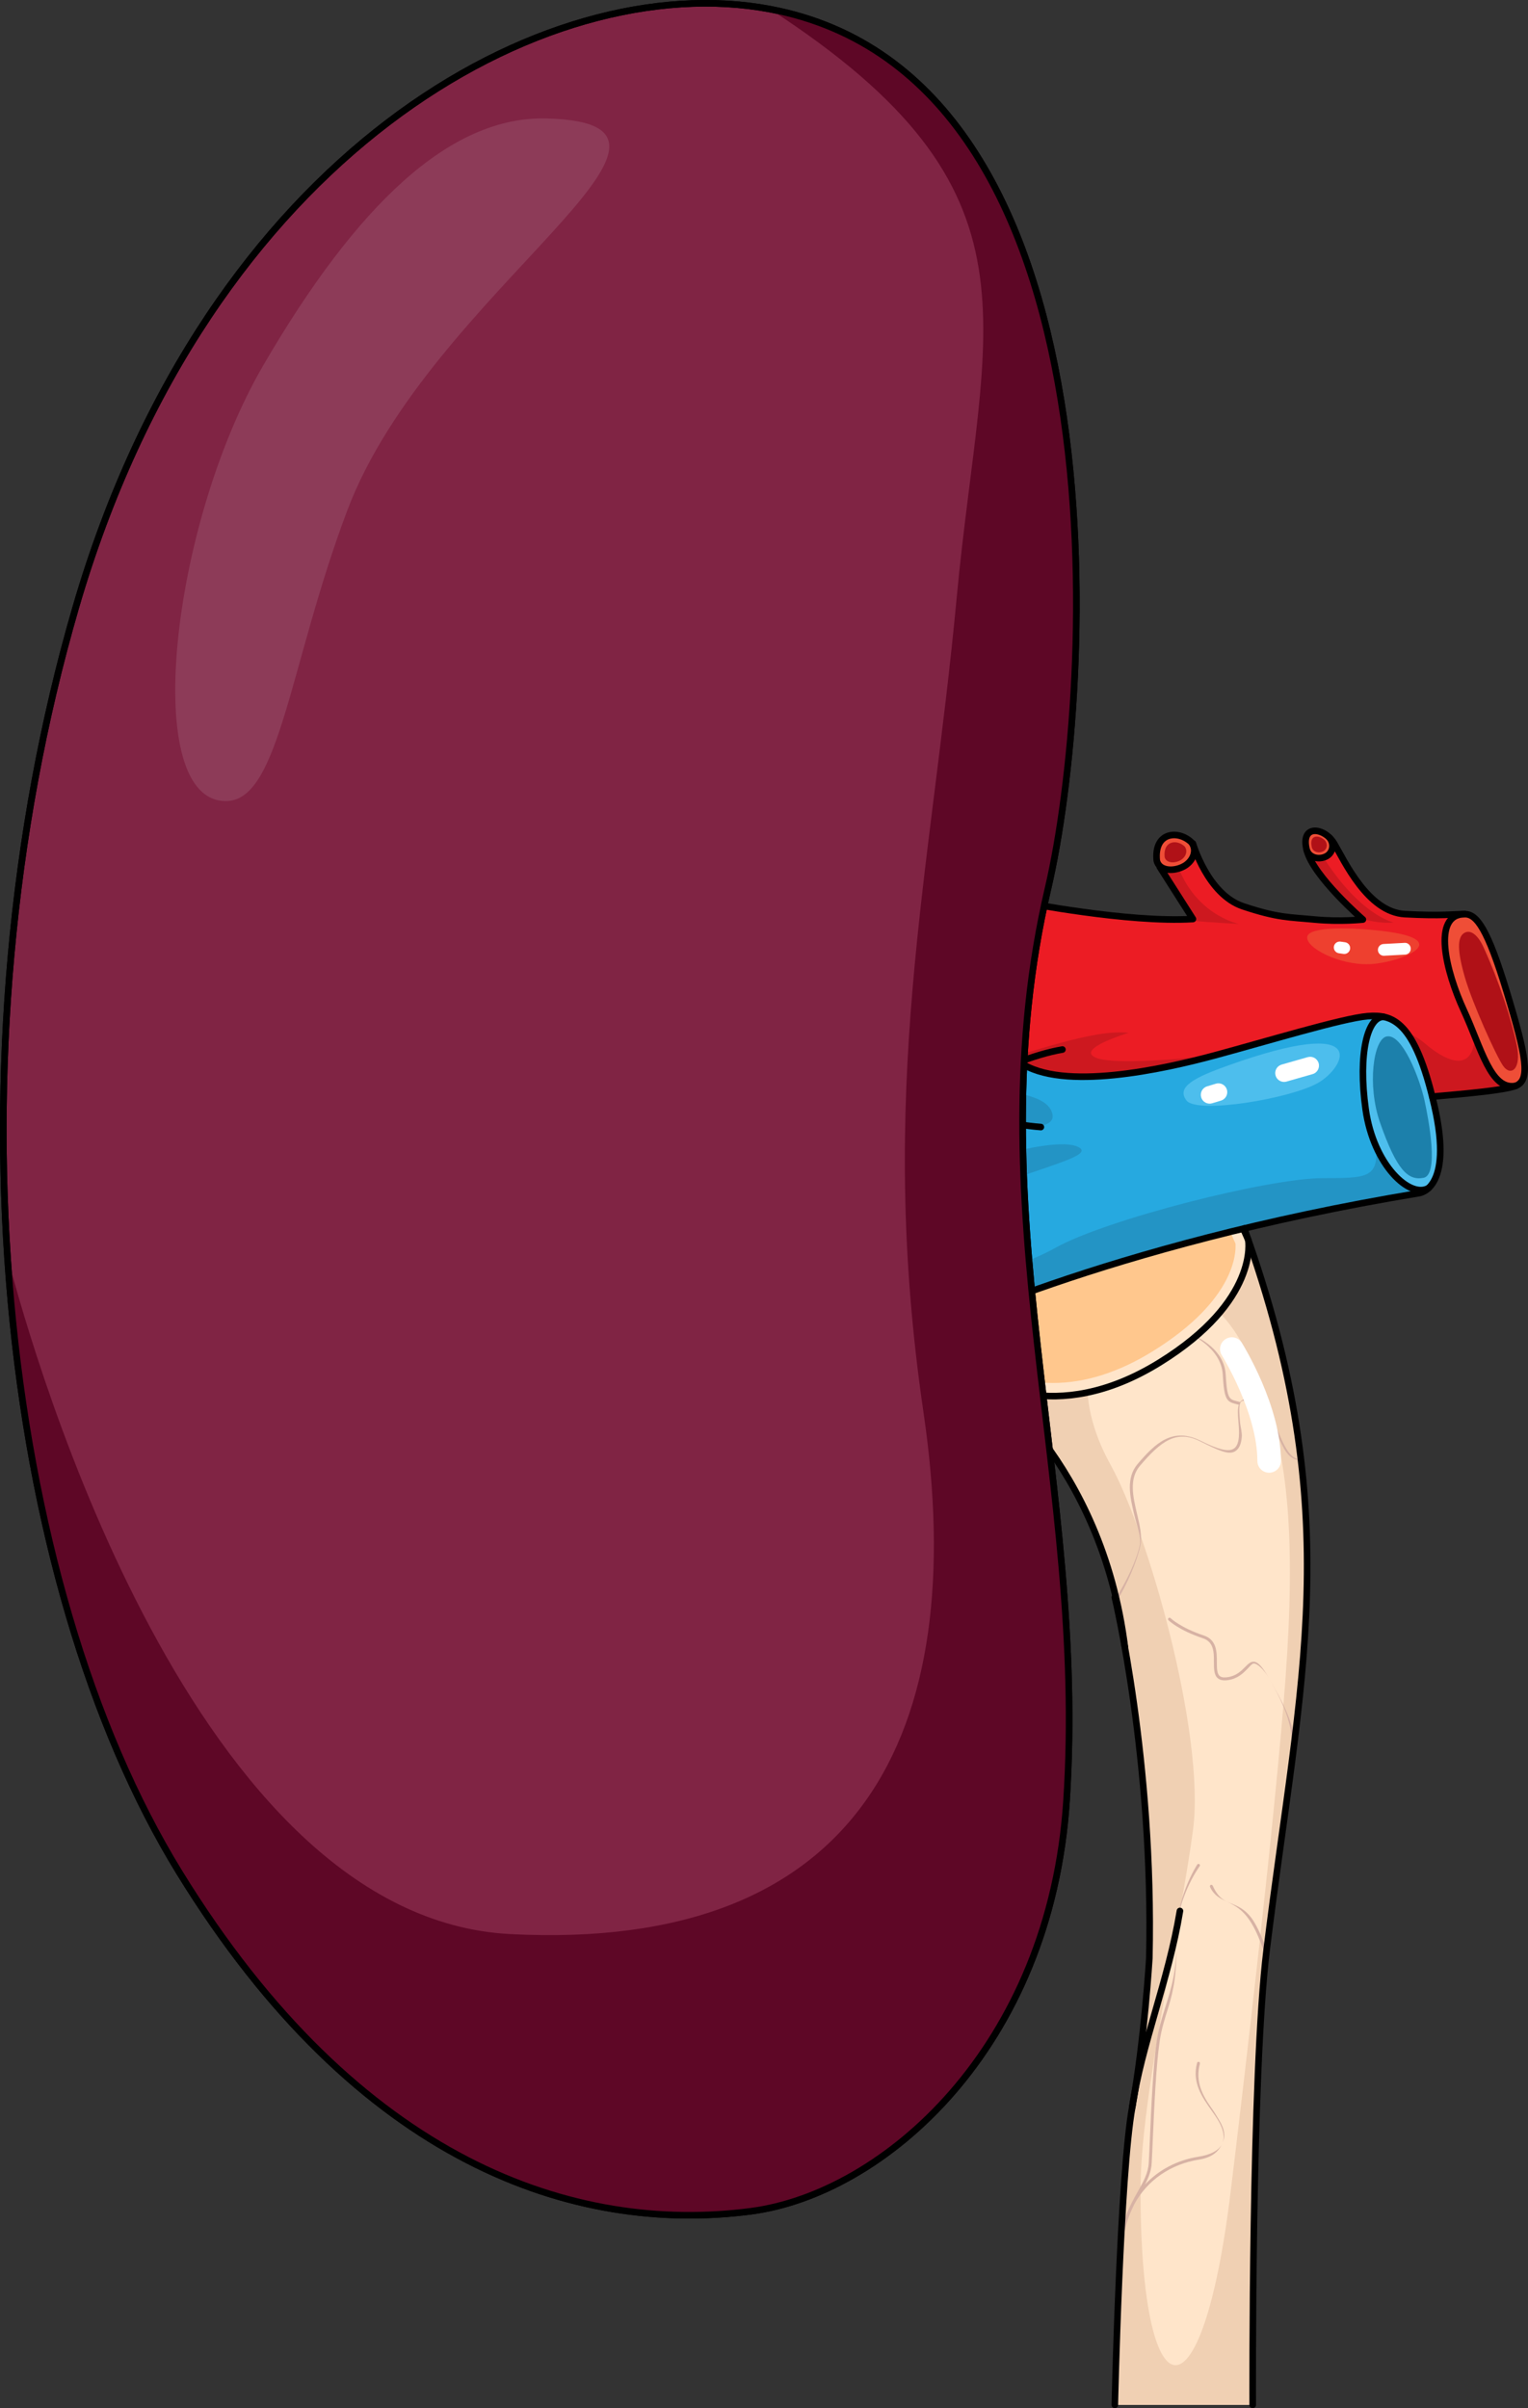 <?xml version="1.0" encoding="utf-8"?>
<!-- Generator: Adobe Illustrator 22.0.0, SVG Export Plug-In . SVG Version: 6.00 Build 0)  -->
<svg version="1.1" id="Layer_1" xmlns="http://www.w3.org/2000/svg" xmlns:xlink="http://www.w3.org/1999/xlink" x="0px" y="0px"
	 width="231.956px" height="365.587px" viewBox="0 0 231.956 365.587" enable-background="new 0 0 231.956 365.587"
	 xml:space="preserve">
<rect x="0" y="0" width="231.956" height="365.587" fill="#333333" stroke="none"/>
<g>
	<g>
		<g>
			<g>
				<path fill="#FFE5CA" d="M188.873,186.492c15.678,43.615,8.5,68.15,3.416,109.506c-2.324,18.832-2.129,69.09-2.129,69.09h-20.922
					c0,0,0.787-34.929,2.645-45.199c1.861-10.269,2.594-22.594,2.594-22.594c0.678-30.12-5.238-54.816-5.238-54.816h-0.012
					c-4.814-21.969-20.057-34.294-29.027-39.818C140.199,202.66,157.61,193.999,188.873,186.492z"/>
				<path fill="#F0D0B3" d="M188.873,186.492c-31.264,7.507-48.674,16.168-48.674,16.168c8.971,5.524,24.213,17.85,29.027,39.818
					h0.012c0,0,5.916,24.696,5.238,54.816c0,0-0.732,12.325-2.594,22.594c-1.857,10.271-2.645,45.199-2.645,45.199h20.922
					c0,0-0.195-50.258,2.129-69.09C197.373,254.642,204.551,230.107,188.873,186.492z M186.803,332.839
					c-4.367,35.824-13.668,34.225-13.668-0.379c0-14.047,6.074-40.246,7.973-54.674c1.896-14.427-6.834-45.18-12.529-55.432
					c-5.695-10.251-4.557-20.502,3.795-24.678c8.354-4.178,14.463,0.057,19.365,13.288c3.797,10.249,4.936,22.779,3.418,43.662
					C193.637,275.509,188.701,317.273,186.803,332.839z"/>
				<path fill="#D7B2A4" d="M190.404,252.272c-0.525-0.071-0.936,0.338-1.406,0.811c-0.604,0.608-1.355,1.363-2.697,1.542
					c-0.545,0.073-0.922,0.007-1.16-0.201c-0.418-0.367-0.418-1.214-0.418-2.112c0-1.499,0-3.367-1.984-4.028
					c-3.561-1.187-5.029-2.619-5.043-2.632c-0.088-0.09-0.23-0.087-0.316,0c-0.088,0.086-0.088,0.229,0,0.315
					c0.063,0.062,1.545,1.517,5.219,2.74c1.678,0.561,1.678,2.108,1.678,3.605c0,1.003,0,1.948,0.572,2.448
					c0.34,0.299,0.834,0.398,1.514,0.309c1.49-0.198,2.338-1.049,2.955-1.67c0.398-0.404,0.764-0.911,1.074-0.862
					c0.436,0.057,1.383,0.735,2.24,2.229C191.658,253.075,191.016,252.353,190.404,252.272z M182.059,282.997
					c-0.105-0.067-0.242-0.04-0.311,0.062c-0.035,0.051-3.455,5.266-3.213,11.856c-0.238-6.443,3.553-11.558,3.584-11.609
					C182.19,283.203,182.16,283.065,182.059,282.997z M184.092,286.265c-0.053-0.113-0.188-0.164-0.295-0.11
					c-0.113,0.051-0.164,0.183-0.111,0.296c0.592,1.3,1.533,1.75,2.533,2.227C185.215,288.199,184.615,287.418,184.092,286.265z
					 M196.221,266.664c0.103-0.803,0.205-1.607,0.305-2.402c-0.418-3.275-1.818-5.887-3.895-9.497
					C195.219,259.266,196.363,262.224,196.221,266.664z M183.973,320.126c-1.393-1.971-2.564-4.055-1.824-6.839
					c0.035-0.121-0.037-0.242-0.156-0.275c-0.115-0.03-0.242,0.041-0.273,0.16c-0.797,2.985,0.771,5.208,2.156,7.167
					c0.379,0.536,0.736,1.041,1.043,1.555c0.584,0.97,1.162,2.373,0.613,3.546c0.5-1.068,0.445-2.071-0.471-3.597
					C184.746,321.318,184.358,320.668,183.973,320.126z M181.901,327.42c-3.193,0.504-6.002,1.996-8.078,4.207
					c0.537-1.044,0.942-2.061,1.008-3.24c0.059-1.055,0.117-2.389,0.18-3.876c0.205-4.628,0.482-10.966,1.037-14.67
					c0.27-1.793,0.766-3.366,1.289-5.031c0.887-2.813,1.355-5.705,1.199-9.895c0.152,4.113-0.752,6.983-1.625,9.76
					c-0.529,1.684-1.029,3.273-1.305,5.102c-0.557,3.727-0.838,10.077-1.041,14.715c-0.064,1.484-0.123,2.818-0.182,3.871
					c-0.088,1.552-0.814,2.843-1.656,4.337c-0.303,0.537-0.621,1.101-0.928,1.711l-0.002,0.002
					c-1.162,2.301-2.188,5.304-1.855,10.119h0.449c-0.334-4.719,0.67-7.661,1.807-9.918c1.959-3.619,5.52-6.08,9.774-6.752
					c2.096-0.331,3.025-1.272,3.56-2.422C185.061,326.447,183.84,327.113,181.901,327.42z M190.432,291.862
					c-1.363-2.316-3.029-2.617-4.213-3.184c1.187,0.569,2.535,1.213,3.828,3.412c0.768,1.305,1.277,2.662,1.727,3.861
					c0.133,0.355,0.266,0.7,0.4,1.038c0.035-0.318,0.072-0.642,0.109-0.953c-0.029-0.083-0.059-0.158-0.09-0.242
					C191.736,294.578,191.219,293.201,190.432,291.862z M170.199,191.538c-5.338,4.356-13.723,13.173-13.473,25.414
					c0.158,0.19,0.316,0.379,0.475,0.572c-0.393-9.195,4.203-16.398,8.217-20.869c2.076-2.314,4.199-4.141,5.893-5.45
					C170.942,191.315,170.567,191.427,170.199,191.538z M180.379,202.388c0,0,0.01,0.003,0.014,0.003
					c-0.008-0.003-0.014-0.012-0.021-0.017L180.379,202.388z M159.401,195.021c-0.809,1.1-1.695,2.428-2.555,3.972
					c-4.248-1.147-9.781,4.907-11.611,7.089c0.02,0.016,0.037,0.029,0.057,0.045c1.592-2.171,7.322-7.675,11.328-6.73
					c-1.873,3.468-3.549,7.943-3.902,13.154c0.031,0.033,0.064,0.064,0.098,0.097c0.459-8.118,4.34-14.34,7.123-17.81
					C159.756,194.899,159.58,194.961,159.401,195.021z M197.465,221.459c-0.197,0.03-0.385,0.037-0.559-0.004
					c-1.221-0.292-2.1-2.26-2.816-3.991c-0.783-1.886-1.383-3.8-3.023-4.557c-1.227-0.567-2.039-0.665-2.555-0.308
					c-0.1,0.07-0.182,0.156-0.254,0.252c-0.154-0.042-0.313-0.084-0.447-0.117c-1.215-0.299-1.539-0.378-1.744-4.068
					c-0.232-4.168-4.936-6.01-5.674-6.274c0.014,0.01,0.021,0.029,0.037,0.034c0.055,0.016,4.959,2.074,5.191,6.264
					c0.213,3.863,0.609,4.117,2.084,4.479c0.107,0.025,0.234,0.062,0.354,0.094c-0.213,0.639-0.145,1.557-0.063,2.577
					c0.063,0.776,0.127,1.578,0.068,2.302c-0.082,0.956-0.355,1.552-0.836,1.821c-0.816,0.458-2.342,0.079-4.949-1.226
					c-4.258-2.126-6.846,0.315-9.553,3.476c-1.859,2.17-1.193,5.002-0.547,7.738c0.398,1.689,1.115,3.378,0.84,4.666
					c-0.492,2.287-2.088,5.639-3.721,8.126c0.027,0.122,0.068,0.298,0.115,0.505c1.637-2.591,3.18-6.192,3.701-8.629
					c0.297-1.386-0.09-3.03-0.502-4.77c-0.617-2.631-1.26-5.348,0.453-7.347c3.133-3.655,5.477-5.515,9.1-3.704
					c2.791,1.397,4.307,2.098,5.281,1.555c0.619-0.349,0.967-1.059,1.061-2.173c0.064-0.761-0.207-1.558-0.271-2.352
					c-0.102-1.271-0.275-2.732,0.25-3.098c0.361-0.254,1.355,0.101,2.393,0.581c1.482,0.686,2.254,2.552,3.004,4.358
					c0.764,1.841,1.484,3.579,2.928,3.926c0.211,0.05,0.439,0.058,0.676,0.042C197.479,221.579,197.471,221.518,197.465,221.459z
					 M175.756,200.404c-1.51,0.506-2.602,0.486-3.242-0.053c-0.738-0.629-0.949-2.007-0.619-4.096
					c0.02-0.123-0.063-0.237-0.186-0.257c-0.131-0.021-0.236,0.065-0.254,0.186c-0.361,2.286-0.109,3.76,0.773,4.505
					c0.773,0.658,1.863,0.523,3.557-0.04c2.709-0.906,4.459,1.551,4.516,1.663c0.014,0.029,0.045,0.041,0.07,0.062
					C180.076,201.863,178.526,199.478,175.756,200.404z"/>
			</g>
			<g>
				<path fill="#CD7528" d="M81.354,265.513c0,0,4.883-8.877,11.164-6.2c3.053-6.726-0.688-12.282-0.688-12.282l-13.502,3.165
					l-0.715,8.78"/>
			</g>
		</g>
		<g>
			<g>
				<path fill="#83000E" stroke="#000000" stroke-linecap="round" stroke-linejoin="round" stroke-miterlimit="10" d="
					M124.186,95.874c0,0,8.915-5.131,15.458-8.746c12.11-6.693,12.584-19.63,2.974-28.327c-10.13-9.169-27.416-13.832-28.499,8.886
					c-0.512,10.735-3.754,13.997-3.754,13.997L107.1,93.202l8.79,3.684L124.186,95.874z"/>
			</g>
			<g>
				<g>
					<path fill="#DE4545" d="M112.538,96.221c0.011,0.001,0.023,0.001,0.034,0c0.144-0.011,14.627-1.186,27.627-11.707
						c0.096-0.078,0.111-0.219,0.033-0.314c-0.077-0.095-0.219-0.11-0.314-0.033c-12.887,10.429-27.236,11.598-27.38,11.609
						c-0.122,0.009-0.215,0.116-0.206,0.239C112.341,96.126,112.429,96.212,112.538,96.221z"/>
				</g>
				<g>
					<path fill="#DE4545" d="M112.124,95.31c0.021,0.002,0.043,0,0.065-0.005c0.173-0.038,17.446-3.918,29.505-15.498
						c0.089-0.086,0.092-0.227,0.006-0.316c-0.084-0.089-0.227-0.093-0.316-0.007c-11.966,11.491-29.119,15.346-29.291,15.384
						c-0.12,0.027-0.197,0.145-0.171,0.266C111.945,95.233,112.029,95.302,112.124,95.31z"/>
				</g>
				<g>
					<path fill="#DE4545" d="M111.632,94.438c0.03,0.002,0.061-0.001,0.091-0.012c0.192-0.067,19.342-6.821,30.371-19.381
						c0.082-0.093,0.073-0.234-0.021-0.316c-0.093-0.08-0.234-0.072-0.315,0.02c-10.95,12.471-29.991,19.188-30.183,19.254
						c-0.116,0.04-0.178,0.168-0.138,0.284C111.469,94.374,111.547,94.431,111.632,94.438z"/>
				</g>
				<g>
					<path fill="#DE4545" d="M110.054,93.324c0.079,0.006,0.159-0.03,0.205-0.102c0.113-0.174,11.279-17.633,13.1-34.243
						c0.013-0.123-0.075-0.233-0.198-0.247c-0.126-0.016-0.233,0.075-0.247,0.198c-1.809,16.503-12.919,33.876-13.031,34.05
						c-0.067,0.104-0.037,0.242,0.066,0.309C109.982,93.31,110.018,93.321,110.054,93.324z"/>
				</g>
				<g>
					<path fill="#DE4545" d="M109.117,92.97c0.084,0.007,0.167-0.035,0.212-0.113c0.097-0.172,9.697-17.318,10.104-34.027
						c0.002-0.119-0.089-0.219-0.206-0.228c-0.003,0-0.008-0.001-0.012-0.001c-0.123-0.003-0.225,0.094-0.229,0.218
						c-0.403,16.598-9.949,33.648-10.045,33.818c-0.061,0.107-0.023,0.244,0.085,0.305C109.054,92.958,109.085,92.967,109.117,92.97
						z"/>
				</g>
				<g>
					<path fill="#DE4545" d="M106.955,88.186c0.054,0.004,0.109-0.011,0.155-0.047c0.091-0.071,9.082-7.315,8.064-24.056
						c-0.008-0.122-0.107-0.211-0.237-0.209c-0.123,0.007-0.217,0.113-0.21,0.237c1.005,16.51-7.804,23.607-7.893,23.677
						c-0.097,0.076-0.114,0.216-0.038,0.313C106.837,88.152,106.895,88.181,106.955,88.186z"/>
				</g>
				<g>
					<path fill="#DE4545" d="M111.068,93.611c0.033,0.003,0.067-0.002,0.1-0.015c0.177-0.07,17.824-7.195,28.692-22.333
						c0.072-0.1,0.049-0.24-0.051-0.312c-0.101-0.072-0.24-0.049-0.312,0.051c-10.789,15.029-28.318,22.108-28.494,22.178
						c-0.115,0.046-0.17,0.175-0.125,0.29C110.911,93.552,110.986,93.604,111.068,93.611z"/>
				</g>
				<g>
					<path fill="#DE4545" d="M111.865,93.857c0.05,0.004,0.1-0.009,0.145-0.039c0.17-0.118,17.146-12.007,25.159-26.669
						c0.058-0.108,0.019-0.244-0.089-0.303c-0.108-0.061-0.244-0.019-0.304,0.089c-7.96,14.568-24.852,26.399-25.021,26.516
						c-0.101,0.07-0.127,0.21-0.056,0.311C111.738,93.819,111.8,93.852,111.865,93.857z"/>
				</g>
				<g>
					<path fill="#DE4545" d="M111.134,93.173c0.056,0.004,0.113-0.012,0.16-0.051c0.16-0.132,16.064-13.419,22.804-28.709
						c0.049-0.113-0.002-0.245-0.115-0.294c-0.112-0.05-0.245,0.001-0.295,0.114c-6.697,15.195-22.52,28.413-22.679,28.545
						c-0.095,0.079-0.108,0.22-0.03,0.315C111.019,93.141,111.076,93.168,111.134,93.173z"/>
				</g>
				<g>
					<path fill="#DE4545" d="M110.347,92.554c0.062,0.005,0.127-0.016,0.174-0.063c0.148-0.146,14.867-14.734,20.283-30.541
						c0.04-0.117-0.022-0.244-0.139-0.284c-0.12-0.04-0.244,0.022-0.284,0.139c-5.381,15.709-20.026,30.222-20.173,30.367
						c-0.088,0.086-0.09,0.228-0.003,0.316C110.244,92.528,110.295,92.55,110.347,92.554z"/>
				</g>
				<g>
					<path fill="#DE4545" d="M109.511,92.004c0.069,0.005,0.139-0.021,0.187-0.077c0.135-0.158,13.56-15.942,17.616-32.153
						c0.03-0.12-0.042-0.241-0.162-0.271c-0.126-0.03-0.242,0.043-0.271,0.163c-4.03,16.107-17.388,31.814-17.523,31.97
						c-0.08,0.094-0.069,0.235,0.024,0.315C109.42,91.983,109.465,92,109.511,92.004z"/>
				</g>
			</g>
		</g>
		<g>
			<g>
				<path fill="#83000E" stroke="#000000" stroke-linecap="round" stroke-linejoin="round" stroke-miterlimit="10" d="
					M69.926,117.289c0,0-12.064-2.456-20.862-4.088c-16.284-3.023-21.712-17.535-14.088-31.046
					c8.039-14.242,25.907-26.074,35.726-0.683c4.641,11.999,9.555,14.477,9.555,14.477l8.062,11.846l-8.589,7.508L69.926,117.289z"
					/>
			</g>
			<g>
				<g>
					<path fill="#DE4545" d="M76.093,114.323c4.394-0.354,7.086-1.014,7.153-1.031c0.144-0.036,0.229-0.182,0.193-0.325
						c-0.036-0.142-0.173-0.229-0.325-0.193c-0.167,0.042-16.902,4.14-35.484-2.833c-0.136-0.052-0.291,0.018-0.344,0.157
						c-0.052,0.138,0.018,0.292,0.157,0.344C58.76,114.688,69.4,114.862,76.093,114.323z"/>
				</g>
				<g>
					<path fill="#DE4545" d="M82.86,112.15c0.295-0.024,0.457-0.04,0.476-0.042c0.146-0.016,0.254-0.147,0.238-0.295
						c-0.016-0.144-0.143-0.25-0.288-0.238c-0.014-0.001-0.133,0.014-0.475,0.042c-3.2,0.258-22.171,1.379-38.615-6.438
						c-0.134-0.063-0.294-0.006-0.356,0.127c-0.064,0.133-0.007,0.293,0.126,0.357C60.532,113.537,79.625,112.41,82.86,112.15z"/>
				</g>
				<g>
					<path fill="#DE4545" d="M83.559,110.932c0.136-0.011,0.244-0.124,0.246-0.263c0.001-0.148-0.116-0.269-0.264-0.271
						c-0.242-0.003-24.407-0.433-41.559-10.456c-0.128-0.074-0.291-0.031-0.366,0.096c-0.075,0.128-0.032,0.291,0.096,0.366
						c17.276,10.094,41.578,10.525,41.821,10.528C83.543,110.932,83.551,110.932,83.559,110.932z"/>
				</g>
				<g>
					<path fill="#DE4545" d="M84.929,109.07c0.071-0.006,0.139-0.04,0.187-0.1c0.092-0.115,0.074-0.284-0.041-0.376
						c-0.193-0.155-19.379-15.684-27.672-33.743c-0.062-0.134-0.22-0.194-0.355-0.132c-0.133,0.062-0.193,0.22-0.131,0.355
						c8.346,18.175,27.63,33.781,27.824,33.937C84.796,109.056,84.864,109.075,84.929,109.07z"/>
				</g>
				<g>
					<path fill="#DE4545" d="M85.86,108.314c0.066-0.005,0.129-0.035,0.177-0.087c0.099-0.11,0.09-0.279-0.019-0.378
						c-0.174-0.157-17.463-15.915-24.195-34.609c-0.05-0.139-0.204-0.214-0.342-0.161c-0.139,0.05-0.212,0.203-0.162,0.342
						c6.779,18.822,24.166,34.667,24.34,34.825C85.716,108.297,85.789,108.32,85.86,108.314z"/>
				</g>
				<g>
					<path fill="#DE4545" d="M86.507,102.063c0.101-0.008,0.193-0.075,0.23-0.177c0.05-0.139-0.023-0.292-0.161-0.342
						c-0.128-0.046-12.821-4.795-17.916-23.906c-0.039-0.141-0.18-0.226-0.327-0.189c-0.143,0.038-0.228,0.185-0.19,0.328
						c5.171,19.399,18.122,24.225,18.253,24.272C86.433,102.062,86.471,102.066,86.507,102.063z"/>
				</g>
				<g>
					<path fill="#DE4545" d="M83.885,109.78c0.131-0.011,0.238-0.117,0.245-0.252c0.008-0.148-0.104-0.274-0.252-0.282
						c-0.226-0.013-22.807-1.425-40.746-14.415c-0.117-0.087-0.285-0.06-0.374,0.06c-0.086,0.12-0.059,0.287,0.061,0.373
						c18.068,13.085,40.801,14.504,41.028,14.516C83.861,109.781,83.873,109.781,83.885,109.78z"/>
				</g>
				<g>
					<path fill="#DE4545" d="M83.073,110.361c0.107-0.009,0.203-0.082,0.235-0.191c0.043-0.142-0.04-0.291-0.181-0.332
						c-0.236-0.069-23.892-7.12-38.441-20.654c-0.109-0.102-0.279-0.095-0.378,0.014c-0.101,0.108-0.095,0.277,0.013,0.378
						c14.643,13.623,38.418,20.706,38.656,20.776C83.009,110.36,83.042,110.363,83.073,110.361z"/>
				</g>
				<g>
					<path fill="#DE4545" d="M83.646,109.307c0.099-0.008,0.19-0.071,0.228-0.17c0.053-0.137-0.015-0.293-0.153-0.346
						c-0.231-0.09-23.2-9.122-36.549-23.843c-0.1-0.109-0.269-0.117-0.378-0.018c-0.109,0.099-0.118,0.268-0.018,0.378
						c13.435,14.816,36.519,23.892,36.751,23.982C83.566,109.304,83.606,109.31,83.646,109.307z"/>
				</g>
				<g>
					<path fill="#DE4545" d="M84.305,108.307c0.091-0.007,0.176-0.061,0.219-0.149c0.065-0.132,0.01-0.293-0.122-0.358
						c-0.222-0.109-22.343-11.057-34.391-26.86c-0.089-0.118-0.256-0.14-0.375-0.051c-0.117,0.09-0.14,0.257-0.05,0.375
						c12.126,15.905,34.359,26.907,34.581,27.017C84.212,108.302,84.259,108.31,84.305,108.307z"/>
				</g>
				<g>
					<path fill="#DE4545" d="M85.047,107.365c0.083-0.007,0.161-0.052,0.208-0.129c0.075-0.127,0.035-0.291-0.092-0.367
						c-0.212-0.127-21.321-12.916-31.987-29.684c-0.079-0.125-0.246-0.16-0.369-0.082c-0.125,0.08-0.161,0.245-0.082,0.37
						c10.734,16.876,31.95,29.727,32.163,29.855C84.938,107.358,84.994,107.37,85.047,107.365z"/>
				</g>
			</g>
		</g>
		<g>
			<g>
				<path fill="#83000E" stroke="#000000" stroke-linecap="round" stroke-linejoin="round" stroke-miterlimit="10" d="
					M69.579,173.844c0,0-13.12,2.989-22.618,5.334c-17.581,4.334-29.52-8.158-28.007-25.594
					c1.597-18.38,14.067-38.774,35.275-17.063c10.024,10.26,16.034,10.568,16.034,10.568l13.362,8.534l-5.175,11.682L69.579,173.844
					z"/>
			</g>
			<g>
				<g>
					<path fill="#DE4545" d="M44.084,177.068c0.005,0,0.012,0,0.018-0.001c21.84-1.324,36.802-13.333,36.95-13.454
						c0.127-0.104,0.146-0.291,0.043-0.418c-0.104-0.127-0.291-0.146-0.418-0.043c-0.147,0.12-14.969,12.01-36.611,13.322
						c-0.163,0.01-0.288,0.151-0.278,0.315C43.797,176.946,43.928,177.068,44.084,177.068z"/>
				</g>
				<g>
					<path fill="#DE4545" d="M40.084,173.747c21.243,0,40.328-11.281,40.523-11.398c0.141-0.084,0.187-0.267,0.102-0.407
						c-0.084-0.142-0.268-0.186-0.407-0.102c-0.198,0.118-20.121,11.878-41.797,11.292c-0.003,0-0.006,0-0.009,0
						c-0.16,0-0.292,0.128-0.297,0.289c-0.005,0.164,0.125,0.301,0.288,0.305C39.021,173.74,39.553,173.747,40.084,173.747z"/>
				</g>
				<g>
					<path fill="#DE4545" d="M40.782,169.712c19.703,0,39.272-8.568,39.49-8.665c0.15-0.067,0.218-0.242,0.152-0.392
						c-0.066-0.15-0.241-0.218-0.393-0.151c-0.242,0.107-24.495,10.724-46.09,8.237c-0.176-0.021-0.31,0.099-0.33,0.261
						c-0.018,0.163,0.098,0.31,0.261,0.329C36.157,169.594,38.472,169.712,40.782,169.712z"/>
				</g>
				<g>
					<path fill="#DE4545" d="M80.681,158.522c0.131,0,0.251-0.087,0.287-0.219c0.043-0.158-0.05-0.322-0.209-0.365
						c-0.261-0.071-26.361-7.313-42.748-22.153c-0.122-0.109-0.309-0.1-0.419,0.021c-0.111,0.122-0.101,0.309,0.02,0.42
						c16.495,14.937,42.728,22.214,42.991,22.285C80.629,158.519,80.656,158.522,80.681,158.522z"/>
				</g>
				<g>
					<path fill="#DE4545" d="M81.267,157.315c0.124,0,0.24-0.078,0.282-0.202c0.052-0.155-0.031-0.324-0.187-0.377
						c-0.243-0.082-24.556-8.429-39.675-24.641c-0.113-0.121-0.3-0.127-0.42-0.014c-0.12,0.111-0.127,0.3-0.015,0.42
						c15.223,16.323,39.675,24.715,39.92,24.798C81.203,157.311,81.235,157.315,81.267,157.315z"/>
				</g>
				<g>
					<path fill="#DE4545" d="M79.098,155.276c0.134,0,0.256-0.092,0.289-0.228c0.038-0.16-0.061-0.32-0.22-0.358
						c-0.148-0.035-14.978-3.745-28.69-21.184c-0.101-0.129-0.288-0.15-0.417-0.05c-0.129,0.101-0.152,0.288-0.05,0.417
						c13.849,17.613,28.869,21.36,29.019,21.395C79.052,155.273,79.076,155.276,79.098,155.276z"/>
				</g>
				<g>
					<path fill="#DE4545" d="M48.506,165.159c17.393,0,31.383-5.376,31.563-5.447c0.153-0.06,0.227-0.233,0.167-0.385
						c-0.06-0.153-0.23-0.228-0.385-0.169c-0.23,0.09-23.354,8.971-47.062,3.779c-0.168-0.036-0.32,0.067-0.354,0.227
						c-0.035,0.16,0.066,0.318,0.226,0.354C38.059,164.7,43.428,165.159,48.506,165.159z"/>
				</g>
				<g>
					<path fill="#DE4545" d="M63.516,161.602c9.175,0,15.803-0.882,15.937-0.9c0.162-0.022,0.276-0.172,0.254-0.335
						c-0.021-0.162-0.161-0.275-0.335-0.254c-0.268,0.036-26.994,3.592-47.578-3.715c-0.157-0.055-0.325,0.026-0.379,0.181
						c-0.055,0.155,0.026,0.324,0.18,0.379C42.073,160.678,54.128,161.602,63.516,161.602z"/>
				</g>
				<g>
					<path fill="#DE4545" d="M76.062,159.413c2.142,0,3.403-0.056,3.461-0.059c0.163-0.008,0.29-0.147,0.282-0.311
						c-0.007-0.163-0.117-0.294-0.311-0.282c-0.268,0.014-27.209,1.209-47.128-7.873c-0.153-0.066-0.326-0.002-0.394,0.147
						c-0.068,0.149-0.003,0.325,0.146,0.394C47.922,158.634,68.093,159.413,76.062,159.413z"/>
				</g>
				<g>
					<path fill="#DE4545" d="M79.715,158.022c0.159,0,0.29-0.125,0.297-0.285c0.006-0.164-0.121-0.302-0.285-0.309
						c-0.27-0.01-27.225-1.182-46.339-11.975c-0.141-0.079-0.323-0.03-0.405,0.113c-0.08,0.143-0.03,0.324,0.113,0.405
						c19.241,10.865,46.337,12.041,46.608,12.051C79.707,158.022,79.712,158.022,79.715,158.022z"/>
				</g>
				<g>
					<path fill="#DE4545" d="M80.03,156.708c0.147,0,0.275-0.109,0.295-0.26c0.021-0.163-0.094-0.311-0.257-0.332
						c-0.268-0.034-27.047-3.566-45.217-15.988c-0.137-0.093-0.32-0.058-0.413,0.078c-0.093,0.135-0.058,0.32,0.078,0.413
						c18.289,12.504,45.207,16.053,45.477,16.088C80.006,156.708,80.019,156.708,80.03,156.708z"/>
				</g>
			</g>
		</g>
		<g>
			<g>
				<path fill="#83000E" stroke="#000000" stroke-linecap="round" stroke-linejoin="round" stroke-miterlimit="10" d="
					M77.131,227.694c0,0-12.042,6.769-20.7,11.839c-16.03,9.381-31.958,1.28-36.153-15.523
					c-4.418-17.714,1.293-40.604,29.431-26.665c13.297,6.587,19.363,5.057,19.363,5.057l16.045,3.96l-1.319,12.517L77.131,227.694z"
					/>
			</g>
			<g>
				<g>
					<path fill="#DE4545" d="M52.788,238.45c0.035,0,0.07-0.007,0.105-0.019c21.238-7.847,32.162-23.631,32.27-23.789
						c0.094-0.137,0.058-0.325-0.08-0.419c-0.135-0.09-0.323-0.059-0.419,0.08c-0.106,0.157-10.93,15.785-31.98,23.562
						c-0.156,0.058-0.235,0.232-0.178,0.388C52.551,238.374,52.665,238.45,52.788,238.45z"/>
				</g>
				<g>
					<path fill="#DE4545" d="M46.152,237.006c0.027,0,0.054-0.004,0.08-0.011c21.895-6.059,37.916-23.229,38.075-23.402
						c0.113-0.121,0.105-0.313-0.018-0.426c-0.123-0.114-0.311-0.106-0.426,0.018c-0.158,0.172-16.066,17.217-37.792,23.228
						c-0.16,0.045-0.254,0.211-0.211,0.371C45.899,236.918,46.019,237.006,46.152,237.006z"/>
				</g>
				<g>
					<path fill="#DE4545" d="M40.164,234.274c0.018,0,0.037-0.001,0.056-0.004c22.402-4.227,43.122-21.621,43.329-21.796
						c0.127-0.107,0.143-0.298,0.034-0.425c-0.107-0.127-0.298-0.142-0.425-0.035c-0.205,0.174-20.807,17.467-43.05,21.662
						c-0.164,0.031-0.271,0.188-0.241,0.352C39.895,234.174,40.021,234.274,40.164,234.274z"/>
				</g>
				<g>
					<path fill="#DE4545" d="M79.758,210.044c2.049,0,3.245-0.048,3.303-0.05c0.166-0.007,0.295-0.147,0.288-0.314
						c-0.007-0.166-0.156-0.29-0.314-0.288c-0.283,0.012-28.553,1.117-49.667-7.841c-0.156-0.067-0.331,0.007-0.396,0.159
						c-0.065,0.154,0.007,0.331,0.159,0.396C50.096,209.303,71.629,210.044,79.758,210.044z"/>
				</g>
				<g>
					<path fill="#DE4545" d="M83.233,208.686c0.165,0,0.299-0.132,0.301-0.297c0.002-0.167-0.13-0.303-0.296-0.305
						c-0.27-0.004-27.126-0.476-47.431-11.105c-0.148-0.077-0.329-0.02-0.407,0.128c-0.077,0.147-0.02,0.329,0.128,0.407
						c20.434,10.697,47.431,11.168,47.701,11.172C83.231,208.686,83.232,208.686,83.233,208.686z"/>
				</g>
				<g>
					<path fill="#DE4545" d="M79.367,207.455c0.677,0,1.047-0.025,1.07-0.026c0.166-0.012,0.291-0.157,0.279-0.323
						c-0.012-0.165-0.135-0.285-0.323-0.279c-0.159,0.013-16.096,1.018-35.402-11.186c-0.139-0.086-0.327-0.047-0.417,0.094
						c-0.088,0.142-0.047,0.328,0.095,0.417C61.285,206.656,75.453,207.455,79.367,207.455z"/>
				</g>
				<g>
					<path fill="#DE4545" d="M37.093,229.187c0.009,0,0.018,0,0.028-0.001c25.41-2.319,45.588-17.747,45.79-17.902
						c0.131-0.102,0.155-0.291,0.053-0.424c-0.101-0.13-0.29-0.156-0.424-0.053c-0.2,0.155-20.245,15.475-45.476,17.779
						c-0.165,0.014-0.288,0.162-0.272,0.328C36.808,229.07,36.938,229.187,37.093,229.187z"/>
				</g>
				<g>
					<path fill="#DE4545" d="M35.768,223.383c22.456,0,46.609-10.874,46.857-10.987c0.152-0.069,0.218-0.247,0.149-0.399
						c-0.069-0.153-0.25-0.219-0.399-0.149c-0.253,0.116-25.587,11.539-48.435,10.907c-0.189-0.009-0.304,0.127-0.309,0.293
						c-0.004,0.166,0.126,0.304,0.293,0.309C34.536,223.375,35.153,223.383,35.768,223.383z"/>
				</g>
				<g>
					<path fill="#DE4545" d="M40.878,218.444c20.55,0,41.143-7.248,41.377-7.331c0.157-0.056,0.239-0.229,0.183-0.386
						c-0.057-0.156-0.228-0.235-0.386-0.183c-0.263,0.095-26.6,9.368-49.351,6.872c-0.157-0.019-0.313,0.101-0.332,0.268
						c-0.018,0.165,0.101,0.314,0.268,0.332C35.349,218.313,38.115,218.444,40.878,218.444z"/>
				</g>
				<g>
					<path fill="#DE4545" d="M48.148,214.025c17.643,0,33.644-4.162,33.853-4.218c0.162-0.042,0.257-0.207,0.214-0.368
						c-0.042-0.16-0.206-0.265-0.368-0.214c-0.271,0.071-27.409,7.129-49.905,2.788c-0.162-0.027-0.322,0.076-0.353,0.24
						c-0.031,0.163,0.076,0.321,0.24,0.353C37.148,213.632,42.726,214.025,48.148,214.025z"/>
				</g>
				<g>
					<path fill="#DE4545" d="M58.135,210.316c13.141,0,23.556-1.8,23.725-1.83c0.164-0.029,0.273-0.185,0.244-0.349
						c-0.029-0.163-0.177-0.275-0.349-0.244c-0.279,0.05-28.015,4.837-50.103-1.315c-0.167-0.038-0.327,0.05-0.372,0.21
						c-0.045,0.16,0.05,0.327,0.21,0.372C40.172,209.576,49.714,210.316,58.135,210.316z"/>
				</g>
			</g>
		</g>
		<g>
			<g>
				<path fill="#83000E" stroke="#000000" stroke-linecap="round" stroke-linejoin="round" stroke-miterlimit="10" d="
					M118.616,250.107c0,0,8.49,7.854,14.756,13.447c11.598,10.36,9.241,25.133-3.066,32.799
					c-12.977,8.075-32.683,9.412-28.815-16.592c1.827-12.286-0.951-16.726-0.951-16.726l-0.973-13.802l10.314-2.171L118.616,250.107
					z"/>
			</g>
			<g>
				<g>
					<path fill="#DE4545" d="M133.283,267.053c0.028-0.009,0.055-0.023,0.079-0.042c0.11-0.086,0.128-0.244,0.042-0.354
						c-11.715-14.903-27.1-19.545-27.253-19.591c-0.134-0.04-0.273,0.038-0.314,0.172c-0.039,0.134,0.038,0.274,0.172,0.314
						c0.153,0.044,15.387,4.647,26.999,19.418C133.075,267.055,133.186,267.084,133.283,267.053z"/>
				</g>
				<g>
					<path fill="#DE4545" d="M133.84,272.712c0.021-0.007,0.042-0.016,0.062-0.029c0.116-0.078,0.149-0.233,0.073-0.35
						c-10.46-15.887-28.261-24.232-28.439-24.315c-0.125-0.058-0.275-0.004-0.336,0.124c-0.058,0.126-0.002,0.277,0.124,0.336
						c0.177,0.081,17.851,8.37,28.228,24.133C133.616,272.707,133.735,272.745,133.84,272.712z"/>
				</g>
				<g>
					<path fill="#DE4545" d="M133.204,278.185c0.015-0.005,0.03-0.011,0.044-0.018c0.122-0.067,0.168-0.22,0.102-0.343
						c-9.13-16.76-28.318-28.797-28.511-28.916c-0.119-0.073-0.274-0.038-0.347,0.081c-0.074,0.118-0.037,0.274,0.081,0.347
						c0.191,0.12,19.269,12.087,28.332,28.729C132.965,278.173,133.091,278.221,133.204,278.185z"/>
				</g>
				<g>
					<path fill="#DE4545" d="M109.372,291.962c0.094-0.03,0.165-0.114,0.175-0.217c1.716-19.244-6.475-41.585-6.558-41.809
						c-0.047-0.126-0.185-0.193-0.313-0.152c-0.003,0.001-0.007,0.002-0.012,0.004c-0.131,0.048-0.196,0.194-0.148,0.325
						c0.082,0.222,8.234,22.46,6.528,41.588c-0.013,0.139,0.09,0.261,0.229,0.274C109.308,291.976,109.341,291.972,109.372,291.962z
						"/>
				</g>
				<g>
					<path fill="#DE4545" d="M105.1,291.214c0.087-0.028,0.156-0.102,0.172-0.197c3.268-19.033-3.303-40.662-3.369-40.879
						c-0.041-0.133-0.182-0.208-0.315-0.167c0,0-0.001,0-0.002,0.001c-0.132,0.042-0.205,0.183-0.164,0.314
						c0.066,0.215,6.6,21.733,3.353,40.645c-0.024,0.137,0.069,0.268,0.206,0.292C105.022,291.23,105.062,291.226,105.1,291.214z"/>
				</g>
				<g>
					<path fill="#DE4545" d="M101.667,284.263c0.08-0.025,0.146-0.09,0.167-0.177c4.803-18.696-0.164-31.275-0.215-31.4
						c-0.054-0.128-0.199-0.18-0.329-0.139c-0.129,0.053-0.191,0.2-0.139,0.329c0.051,0.124,4.952,12.559,0.195,31.083
						c-0.036,0.136,0.046,0.273,0.181,0.307C101.576,284.28,101.623,284.277,101.667,284.263z"/>
				</g>
				<g>
					<path fill="#DE4545" d="M129.941,281.939c0.007-0.002,0.015-0.005,0.023-0.008c0.128-0.054,0.187-0.202,0.132-0.331
						c-8.382-19.649-25.864-31.757-26.04-31.876c-0.115-0.079-0.273-0.049-0.35,0.066c-0.079,0.114-0.049,0.271,0.066,0.35
						c0.174,0.12,17.537,12.148,25.861,31.659C129.684,281.918,129.819,281.978,129.941,281.939z"/>
				</g>
				<g>
					<path fill="#DE4545" d="M126.109,285.958c0.13-0.042,0.203-0.179,0.165-0.311c-5.402-18.453-21.102-35.809-21.26-35.982
						c-0.093-0.103-0.254-0.11-0.356-0.016c-0.102,0.094-0.11,0.253-0.016,0.356c0.157,0.173,15.779,17.445,21.148,35.784
						c0.039,0.134,0.179,0.21,0.313,0.171C126.106,285.959,126.107,285.959,126.109,285.958z"/>
				</g>
				<g>
					<path fill="#DE4545" d="M122.18,288.337c0.121-0.039,0.197-0.163,0.17-0.291c-3.888-18.874-18.12-37.571-18.264-37.758
						c-0.084-0.109-0.237-0.132-0.354-0.046c-0.11,0.085-0.131,0.243-0.046,0.354c0.143,0.185,14.305,18.793,18.17,37.551
						c0.028,0.136,0.162,0.224,0.298,0.196C122.163,288.343,122.172,288.34,122.18,288.337z"/>
				</g>
				<g>
					<path fill="#DE4545" d="M118.075,290.352c0.113-0.036,0.189-0.148,0.174-0.271c-2.346-19.155-15.009-39.055-15.137-39.253
						c-0.076-0.117-0.233-0.149-0.349-0.076c-0.117,0.076-0.151,0.231-0.076,0.349c0.127,0.197,12.729,20.003,15.06,39.042
						c0.017,0.138,0.143,0.237,0.282,0.22C118.044,290.361,118.06,290.357,118.075,290.352z"/>
				</g>
				<g>
					<path fill="#DE4545" d="M113.82,292.001c0.106-0.034,0.18-0.134,0.176-0.251c-0.788-19.299-11.788-40.261-11.899-40.471
						c-0.065-0.123-0.211-0.169-0.341-0.105c-0.123,0.065-0.17,0.218-0.105,0.341c0.111,0.209,11.058,21.073,11.841,40.255
						c0.006,0.139,0.123,0.247,0.263,0.242C113.777,292.012,113.8,292.007,113.82,292.001z"/>
				</g>
			</g>
		</g>
		<g>
			<g>
				<path fill="#83000E" stroke="#000000" stroke-linecap="round" stroke-linejoin="round" stroke-miterlimit="10" d="
					M70.787,242.304c0,0-8.555,8.604-14.877,14.738c-11.699,11.365-8.582,26.743,4.65,34.237
					c13.953,7.895,34.665,8.433,29.472-18.645c-2.453-12.798,0.264-17.573,0.264-17.573l0.417-14.505l-10.904-1.825L70.787,242.304z
					"/>
			</g>
			<g>
				<g>
					<path fill="#DE4545" d="M56.226,260.718c0.083,0,0.162-0.039,0.215-0.111c11.527-15.995,27.284-21.48,27.442-21.534
						c0.138-0.046,0.212-0.198,0.165-0.336c-0.046-0.138-0.196-0.211-0.336-0.165c-0.16,0.054-16.077,5.595-27.702,21.726
						c-0.085,0.118-0.058,0.284,0.061,0.369C56.118,260.701,56.172,260.718,56.226,260.718z"/>
				</g>
				<g>
					<path fill="#DE4545" d="M55.889,266.672c0.089,0,0.177-0.046,0.227-0.129c10.188-16.975,28.344-26.436,28.525-26.529
						c0.13-0.066,0.181-0.226,0.115-0.356c-0.068-0.131-0.226-0.184-0.356-0.115c-0.184,0.095-18.471,9.621-28.739,26.727
						c-0.074,0.126-0.034,0.288,0.091,0.364C55.796,266.66,55.843,266.672,55.889,266.672z"/>
				</g>
				<g>
					<path fill="#DE4545" d="M56.797,272.378c0.097,0,0.192-0.054,0.238-0.149c8.77-17.835,28.235-31.212,28.432-31.344
						c0.12-0.083,0.153-0.248,0.07-0.368c-0.083-0.122-0.248-0.153-0.368-0.07c-0.196,0.134-19.775,13.587-28.61,31.55
						c-0.064,0.131-0.01,0.29,0.122,0.355C56.717,272.368,56.757,272.378,56.797,272.378z"/>
				</g>
				<g>
					<path fill="#DE4545" d="M82.375,285.772c0.011,0,0.023-0.001,0.034-0.003c0.146-0.019,0.248-0.151,0.229-0.296
						c-2.625-19.971,4.94-43.632,5.017-43.869c0.045-0.138-0.031-0.288-0.171-0.333c-0.139-0.049-0.287,0.031-0.333,0.17
						c-0.077,0.237-7.678,24.009-5.038,44.099C82.13,285.675,82.244,285.772,82.375,285.772z"/>
				</g>
				<g>
					<path fill="#DE4545" d="M86.818,284.802c0.018,0,0.036-0.003,0.055-0.007c0.143-0.03,0.234-0.17,0.203-0.314
						c-4.232-19.68,1.678-42.51,1.737-42.739c0.038-0.142-0.047-0.287-0.188-0.323c-0.15-0.041-0.287,0.047-0.323,0.188
						c-0.061,0.23-6.002,23.183-1.743,42.985C86.585,284.717,86.696,284.802,86.818,284.802z"/>
				</g>
				<g>
					<path fill="#DE4545" d="M90.112,277.367c0.026,0,0.051-0.004,0.077-0.012c0.139-0.042,0.219-0.189,0.176-0.33
						c-5.802-19.216-1.205-32.451-1.158-32.582c0.05-0.138-0.022-0.29-0.16-0.338c-0.135-0.053-0.29,0.022-0.338,0.16
						c-0.047,0.133-4.703,13.531,1.15,32.915C89.893,277.293,89.999,277.367,90.112,277.367z"/>
				</g>
				<g>
					<path fill="#DE4545" d="M60.381,276.169c0.107,0,0.207-0.066,0.248-0.172c7.868-20.81,25.535-34.176,25.712-34.309
						c0.118-0.088,0.141-0.253,0.054-0.371c-0.088-0.118-0.256-0.141-0.371-0.054c-0.179,0.134-17.967,13.588-25.891,34.547
						c-0.051,0.137,0.018,0.289,0.154,0.341C60.319,276.163,60.35,276.169,60.381,276.169z"/>
				</g>
				<g>
					<path fill="#DE4545" d="M64.57,280.213c0.119,0,0.227-0.081,0.257-0.202c4.826-19.453,20.441-38.235,20.598-38.422
						c0.093-0.112,0.079-0.279-0.032-0.374c-0.114-0.095-0.279-0.078-0.373,0.033c-0.158,0.189-15.849,19.061-20.706,38.636
						c-0.035,0.142,0.051,0.285,0.194,0.321C64.528,280.21,64.549,280.213,64.57,280.213z"/>
				</g>
				<g>
					<path fill="#DE4545" d="M68.794,282.534c0.127,0,0.24-0.093,0.261-0.223c3.227-19.831,17.257-39.945,17.398-40.145
						c0.084-0.12,0.055-0.286-0.064-0.369c-0.12-0.083-0.285-0.057-0.369,0.064c-0.142,0.203-14.241,20.418-17.487,40.367
						c-0.023,0.143,0.074,0.28,0.219,0.303C68.765,282.533,68.78,282.534,68.794,282.534z"/>
				</g>
				<g>
					<path fill="#DE4545" d="M73.185,284.468c0.137,0,0.253-0.106,0.264-0.244c1.609-20.059,13.946-41.362,14.071-41.574
						c0.073-0.127,0.031-0.288-0.095-0.363c-0.126-0.07-0.288-0.031-0.363,0.095c-0.124,0.214-12.523,21.621-14.141,41.799
						c-0.012,0.146,0.097,0.273,0.242,0.286C73.172,284.466,73.179,284.468,73.185,284.468z"/>
				</g>
				<g>
					<path fill="#DE4545" d="M77.712,286.006L77.712,286.006c0.146,0,0.265-0.119,0.265-0.265
						c-0.019-20.135,10.542-42.479,10.649-42.703c0.062-0.131,0.007-0.29-0.126-0.353c-0.13-0.065-0.29-0.008-0.353,0.126
						c-0.107,0.225-10.72,22.673-10.701,42.93C77.447,285.887,77.566,286.006,77.712,286.006z"/>
				</g>
			</g>
		</g>
		<g>
			<g>
				<path fill="#83000E" stroke="#000000" stroke-linecap="round" stroke-linejoin="round" stroke-miterlimit="10" d="
					M86.119,81.178c0,0-7.07-9.094-12.312-15.602c-9.702-12.048-5.711-26.524,6.818-32.441c13.206-6.239,31.956-4.75,25.196,20.768
					c-3.195,12.057-1.104,16.908-1.104,16.908l-0.735,13.979l-9.985,0.693L86.119,81.178z"/>
			</g>
			<g>
				<g>
					<path fill="#DE4545" d="M97.609,86.031c0.092,0,0.181-0.052,0.223-0.14c0.06-0.124,0.008-0.272-0.115-0.331
						c-0.138-0.067-13.96-6.871-23.144-23.345c-0.067-0.12-0.219-0.163-0.337-0.096c-0.12,0.067-0.162,0.217-0.096,0.337
						c9.265,16.618,23.222,23.483,23.362,23.55C97.536,86.024,97.573,86.031,97.609,86.031z"/>
				</g>
				<g>
					<path fill="#DE4545" d="M98.333,85.183c0.079,0,0.156-0.038,0.204-0.108c0.078-0.113,0.048-0.267-0.064-0.345
						c-0.157-0.107-15.837-10.958-23.742-28.254c-0.057-0.125-0.203-0.18-0.329-0.122c-0.125,0.057-0.179,0.204-0.123,0.328
						c7.964,17.424,23.755,28.348,23.913,28.457C98.237,85.17,98.285,85.183,98.333,85.183z"/>
				</g>
				<g>
					<path fill="#DE4545" d="M99.122,84.409c0.068,0,0.137-0.029,0.186-0.084c0.091-0.103,0.081-0.259-0.022-0.35
						c-0.166-0.146-16.732-14.885-23.293-32.876c-0.047-0.129-0.194-0.194-0.318-0.148c-0.129,0.047-0.195,0.189-0.148,0.318
						C82.133,69.381,98.791,84.2,98.958,84.347C99.005,84.389,99.064,84.409,99.122,84.409z"/>
				</g>
				<g>
					<path fill="#DE4545" d="M101.071,83.785c0.017,0,0.035-0.002,0.053-0.006c0.134-0.029,0.217-0.161,0.189-0.295
						c-0.051-0.235-5.078-23.707-1.18-42.646c0.028-0.134-0.059-0.265-0.193-0.293c-0.142-0.027-0.265,0.059-0.293,0.193
						c-3.919,19.043,1.131,42.615,1.182,42.851C100.855,83.706,100.957,83.785,101.071,83.785z"/>
				</g>
				<g>
					<path fill="#DE4545" d="M102.123,83.754c0.013,0,0.026-0.001,0.04-0.003c0.135-0.022,0.227-0.15,0.204-0.284
						c-0.037-0.226-3.625-22.743,1.701-41.244c0.038-0.131-0.038-0.269-0.169-0.306c-0.129-0.039-0.268,0.037-0.306,0.169
						c-5.357,18.609-1.751,41.234-1.713,41.46C101.898,83.667,102.003,83.754,102.123,83.754z"/>
				</g>
				<g>
					<path fill="#DE4545" d="M105.916,79.298c0.042,0,0.085-0.011,0.124-0.033c0.118-0.068,0.159-0.22,0.091-0.338
						c-0.064-0.112-6.354-11.369,0.335-29.225c0.048-0.128-0.016-0.271-0.145-0.319c-0.129-0.048-0.271,0.017-0.319,0.145
						c-6.777,18.089-0.366,29.533-0.3,29.647C105.748,79.253,105.831,79.298,105.916,79.298z"/>
				</g>
				<g>
					<path fill="#DE4545" d="M99.967,83.712c0.065,0,0.13-0.026,0.179-0.076c0.095-0.099,0.092-0.255-0.007-0.35
						c-0.15-0.145-15.093-14.703-20.613-35.461c-0.034-0.132-0.165-0.214-0.302-0.176c-0.133,0.035-0.211,0.171-0.176,0.303
						c5.556,20.895,20.597,35.544,20.748,35.691C99.844,83.689,99.905,83.712,99.967,83.712z"/>
				</g>
				<g>
					<path fill="#DE4545" d="M99.091,83.678c0.047,0,0.094-0.013,0.136-0.04c0.114-0.075,0.146-0.228,0.072-0.343
						C99.171,83.1,86.498,63.534,83.626,44.371c-0.02-0.135-0.148-0.223-0.282-0.208c-0.135,0.02-0.229,0.146-0.208,0.282
						c2.888,19.271,15.619,38.925,15.748,39.121C98.932,83.639,99.011,83.678,99.091,83.678z"/>
				</g>
				<g>
					<path fill="#DE4545" d="M100.053,83.203c0.04,0,0.081-0.01,0.118-0.03c0.12-0.065,0.164-0.216,0.099-0.336
						c-0.112-0.207-11.248-20.9-12.651-40.268c-0.009-0.136-0.138-0.238-0.265-0.229c-0.136,0.01-0.239,0.129-0.229,0.265
						c1.411,19.476,12.597,40.261,12.71,40.469C99.88,83.156,99.965,83.203,100.053,83.203z"/>
				</g>
				<g>
					<path fill="#DE4545" d="M101.047,82.822c0.034,0,0.067-0.007,0.1-0.021c0.126-0.055,0.182-0.202,0.127-0.327
						c-0.097-0.216-9.616-21.89-9.536-41.318c0-0.137-0.11-0.248-0.247-0.249h-0.001c-0.137,0-0.247,0.11-0.248,0.247
						c-0.08,19.537,9.483,41.304,9.579,41.522C100.861,82.767,100.952,82.822,101.047,82.822z"/>
				</g>
				<g>
					<path fill="#DE4545" d="M102.066,82.534c0.027,0,0.055-0.005,0.083-0.014c0.129-0.045,0.196-0.187,0.151-0.316
						c-0.08-0.225-7.913-22.718-6.354-42.073c0.01-0.136-0.091-0.256-0.228-0.267c-0.131-0.024-0.256,0.09-0.267,0.227
						c-1.566,19.461,6.301,42.052,6.381,42.277C101.868,82.471,101.964,82.534,102.066,82.534z"/>
				</g>
			</g>
		</g>
		<path fill="#FFE5CA" stroke="#000000" stroke-miterlimit="10" d="M148.885,208.998c0,0-11.852-12.575-24.859-10.46
			c-13.01,2.115-12.003,13.919-12.425,21.428c-0.424,7.509,2.784,26.333,7.015,30.141l-17.206,15.318c0,0,0.192-14.279-5.097-14.279
			c-5.287,0-7.072,9.151-7.707,15.391c-1.588-4.653-10.385-23.385-21.49-20.952c4.76-9.941,11.292-7.82,14.993-12.896
			c3.701-5.076,2.973-8.596-2.4-5.216c-5.529,3.479-19.593,9.917-19.593,9.917s6.999-10.486,6.999-20.878
			c0-11.307-5.357-15.317-5.357-15.317s11.223,1.132,21.441-2.717c7.649-2.881,10.517-11.987,10.048-15.117
			c-1.391-9.295-7.727-12.125-15.805-10.507c-11.195,2.243-14.565,5.166-20.911,4.215c6.344-3.278,22.893-14.543,8.827-32.734
			c16.922,8.355,24.585,1.95,24.269-5.559c-0.318-7.509-8.911-14.282-26.935-22.939c9.307-1.269,17.962-6.009,15.106-21.979
			c7.191,6.346,11.568,9.057,15.164,8.423c3.596-0.635-6.638-20.012-10.869-26.252c4.441,0.634,17.444-0.05,22.52-7.665
			c0.953,7.614,1.201,11.589,2.998,11.589c4.247,3.008,4.052-0.227,5.954-6.89c2.855,3.596,2.172,20.796,20.551,17.627
			c-4.449,6.396-7.223,15.477-7.809,21.544c-0.847,8.763-0.048,17.364,11.201,22.482c37.018,16.844,51.988,53.539,51.988,53.539
			s1.699,9.191-13.432,18.572C159.799,216.913,148.885,208.998,148.885,208.998z"/>
		<path fill="#FFC78D" d="M103.229,261.128c-0.314-3.509-1.158-8.185-3.393-10.45c-0.989-1.002-2.207-1.532-3.523-1.532
			c-4.12,0-7.012,3.527-8.633,10.508c-3.253-6.262-9.18-15.129-17.029-16.182c2.111-2.95,4.416-4.008,6.825-5.114
			c2.197-1.008,4.47-2.051,6.249-4.49c1.404-1.926,3.57-5.527,2.304-8.017c-0.553-1.088-1.626-1.712-2.945-1.712
			c-1.231,0-2.684,0.537-4.439,1.642c-3.157,1.985-9.273,5.012-13.791,7.174c2.01-4.207,4.262-10.292,4.262-16.443
			c0-6.245-1.556-10.487-3.104-13.162c4.641-0.019,11.43-0.564,17.894-2.999c8.518-3.21,11.947-13.103,11.321-17.285
			c-1.221-8.152-6.093-12.642-13.721-12.642c-1.402,0-2.901,0.157-4.455,0.469c-4.495,0.9-7.779,1.915-10.418,2.731
			c-0.851,0.263-1.637,0.506-2.379,0.719c3.499-2.923,7.012-7.062,8.203-12.441c0.948-4.285,0.279-8.726-1.988-13.259
			c3.204,1.086,6.158,1.634,8.826,1.634c3.958,0,7.225-1.225,9.446-3.542c1.992-2.077,3.017-4.934,2.886-8.042
			c-0.312-7.368-7.063-13.942-23.01-22.148c3.763-1.262,6.594-3.236,8.583-5.968c2.248-3.089,3.295-7.096,3.132-11.953
			c5.144,4.134,8.491,5.748,11.59,5.748c0.469,0,0.936-0.04,1.389-0.12c0.954-0.169,1.723-0.789,2.109-1.702
			c1.756-4.151-5.888-17.953-9.666-24.344c5.807-0.101,12.71-1.601,17.395-5.355c0.695,5.566,1.282,8.586,3.757,9.043
			c1.249,0.82,2.251,1.19,3.202,1.19c2.067,0,3.039-1.411,3.753-3.504c1.801,5.681,5.155,13.498,16.033,13.498
			c0.138,0,0.277-0.001,0.417-0.004c-3.46,6.358-5.506,13.922-5.993,18.968c-0.863,8.938-0.069,18.838,12.363,24.495
			c34.375,15.642,49.528,49.147,50.868,52.246c0.099,1.202,0.122,8.496-12.537,16.345c-5.163,3.202-10.269,4.825-15.178,4.825
			c-5.454,0-8.98-2.063-9.655-2.494c-1.431-1.465-11.35-11.159-23.15-11.159c-1.12,0-2.238,0.09-3.322,0.267
			c-13.34,2.168-13.74,13.491-14.004,20.984c-0.028,0.801-0.055,1.573-0.097,2.305c-0.36,6.382,1.957,23.389,6.261,30.024
			L103.229,261.128z"/>
		<path fill="none" stroke="#000000" stroke-miterlimit="10" d="M148.885,208.998c0,0,18.369,12.791,21.895,41.198"/>
		<path fill="#CD181F" d="M141.861,161.404c0,0-0.393,0.178-1.127,0.509c-0.727,0.338-1.793,0.833-3.148,1.464
			c-2.699,1.281-6.533,3.145-11.055,5.563c-2.264,1.197-4.685,2.572-7.223,4.071c-2.52,1.544-5.166,3.191-7.777,5.167
			c-1.297,1.009-2.603,2.059-3.838,3.301l-0.236,0.225l-0.117,0.112l-0.059,0.057l-0.096,0.105l-0.402,0.465l-0.809,0.933
			c-0.535,0.637-1.096,1.222-1.619,1.908c-2.119,2.777-4.059,5.62-5.73,8.607c-3.434,5.928-6.271,12.061-9.412,17.529
			c-0.393,0.684-0.779,1.362-1.164,2.035c-0.41,0.654-0.816,1.302-1.219,1.943c-0.41,0.636-0.787,1.287-1.211,1.893
			c-0.426,0.604-0.848,1.199-1.264,1.787c-0.805,1.202-1.699,2.279-2.561,3.328c-0.432,0.522-0.84,1.054-1.273,1.544
			c-0.451,0.475-0.895,0.939-1.328,1.396c-1.674,1.893-3.504,3.318-5.02,4.705c-1.66,1.201-3.076,2.311-4.314,3.113
			c-2.537,1.519-3.988,2.387-3.988,2.387s1.492-0.802,4.101-2.205c1.279-0.747,2.75-1.793,4.483-2.93
			c1.59-1.322,3.51-2.684,5.293-4.52c0.461-0.442,0.934-0.895,1.414-1.355c0.463-0.477,0.898-0.995,1.363-1.505
			c0.924-1.024,1.885-2.081,2.756-3.261c0.449-0.578,0.906-1.165,1.369-1.759c0.459-0.596,0.871-1.235,1.316-1.862
			c0.439-0.633,0.883-1.273,1.33-1.917c0.42-0.662,0.844-1.33,1.271-2.004c3.432-5.386,6.572-11.417,10.189-17.041
			c1.764-2.846,3.787-5.503,5.813-7.936c0.512-0.617,1.129-1.208,1.684-1.809l0.85-0.895l0.424-0.445l0.389-0.337
			c1.117-1.025,2.371-1.943,3.617-2.825c2.535-1.739,5.172-3.22,7.676-4.599c2.533-1.343,4.953-2.575,7.229-3.645
			c4.535-2.162,9.109-3.168,11.814-4.302c1.355-0.556,1.703-1.645,2.43-1.944c0.723-0.287,1.109-0.439,1.109-0.439L141.861,161.404z
			"/>
		<path fill="none" stroke="#000000" stroke-linecap="round" stroke-linejoin="round" stroke-miterlimit="10" d="M141.861,161.404
			c0,0-0.393,0.178-1.127,0.509c-0.727,0.338-1.793,0.833-3.148,1.464c-2.699,1.281-6.533,3.145-11.055,5.563
			c-2.264,1.197-4.685,2.572-7.223,4.071c-2.52,1.544-5.166,3.191-7.777,5.167c-1.297,1.009-2.603,2.059-3.838,3.301l-0.236,0.225
			l-0.117,0.112l-0.059,0.057l-0.096,0.105l-0.402,0.465l-0.809,0.933c-0.535,0.637-1.096,1.222-1.619,1.908
			c-2.119,2.777-4.059,5.62-5.73,8.607c-3.434,5.928-6.271,12.061-9.412,17.529c-0.393,0.684-0.779,1.362-1.164,2.035
			c-0.41,0.654-0.816,1.302-1.219,1.943c-0.41,0.636-0.787,1.287-1.211,1.893c-0.426,0.604-0.848,1.199-1.264,1.787
			c-0.805,1.202-1.699,2.279-2.561,3.328c-0.432,0.522-0.84,1.054-1.273,1.544c-0.451,0.475-0.895,0.939-1.328,1.396
			c-1.674,1.893-3.504,3.318-5.02,4.705c-1.66,1.201-3.076,2.311-4.314,3.113c-2.537,1.519-3.988,2.387-3.988,2.387
			s1.492-0.802,4.101-2.205c1.279-0.747,2.75-1.793,4.483-2.93c1.59-1.322,3.51-2.684,5.293-4.52
			c0.461-0.442,0.934-0.895,1.414-1.355c0.463-0.477,0.898-0.995,1.363-1.505c0.924-1.024,1.885-2.081,2.756-3.261
			c0.449-0.578,0.906-1.165,1.369-1.759c0.459-0.596,0.871-1.235,1.316-1.862c0.439-0.633,0.883-1.273,1.33-1.917
			c0.42-0.662,0.844-1.33,1.271-2.004c3.432-5.386,6.572-11.417,10.189-17.041c1.764-2.846,3.787-5.503,5.813-7.936
			c0.512-0.617,1.129-1.208,1.684-1.809l0.85-0.895l0.424-0.445l0.389-0.337c1.117-1.025,2.371-1.943,3.617-2.825
			c2.535-1.739,5.172-3.22,7.676-4.599c2.533-1.343,4.953-2.575,7.229-3.645c4.535-2.162,9.109-3.168,11.814-4.302
			c1.355-0.556,1.703-1.645,2.43-1.944c0.723-0.287,1.109-0.439,1.109-0.439L141.861,161.404z"/>
		<path fill="#CD181F" d="M84.047,246.661c0.527-3.523,1.422-7.354,2.898-11.175c1.373-3.81,2.674-7.896,4.08-12.111
			c1.408-4.216,2.916-8.574,4.768-12.91c1.865-4.318,4.057-8.666,7.141-12.518c0.762-0.967,1.605-1.878,2.492-2.752
			c0.457-0.426,0.906-0.857,1.396-1.25l0.361-0.301l0.197-0.16l0.176-0.134l0.703-0.536c1.91-1.444,3.92-2.802,5.912-4.055
			c3.574-2.229,7.207-4.201,10.795-6.011c0.199-0.153,0.393-0.317,0.596-0.467c5.068-3.767,10.756-6.448,16.146-8.556
			c5.402-2.106,10.547-3.675,14.932-4.983c4.391-1.3,8.023-2.348,10.531-3.132c1.869-0.582,3.121-0.998,3.637-1.174
			c0.162-0.056,0.271-0.093,0.271-0.093l1.533,4.76c0,0-2.256,0.695-6.203,1.913c-3.939,1.234-9.559,3.017-16.225,5.353
			c-6.658,2.344-14.385,5.222-22.393,8.86c-0.641,0.292-1.285,0.598-1.928,0.9c-1.787,1.367-3.439,2.884-4.883,4.542
			c-0.484,0.533-0.914,1.078-1.324,1.624c-0.424,0.51-0.828,1.179-1.238,1.773c-0.357,0.53-0.74,1.176-1.105,1.754
			c-0.342,0.607-0.686,1.211-1.002,1.821c-1.25,2.449-2.162,4.971-2.721,7.444c-0.533,2.476-0.754,4.893-0.68,7.125
			c0.127,4.479,1.24,8.153,2.232,10.592c0.998,2.455,1.861,3.724,1.861,3.724s-0.963-1.192-2.168-3.584
			c-1.195-2.379-2.639-6.007-3.148-10.646c-0.264-2.313-0.24-4.862,0.113-7.531c0.379-2.664,1.131-5.434,2.256-8.163
			c0.285-0.68,0.602-1.354,0.914-2.035c0.361-0.671,0.648-1.321,1.08-2.026c0.402-0.627,0.736-1.239,1.228-1.895
			c0.047-0.069,0.098-0.136,0.147-0.205c-0.557,0.311-1.117,0.615-1.67,0.936c-1.99,1.167-3.916,2.379-5.811,3.72l-0.721,0.514
			l-0.18,0.129l-0.15,0.115l-0.328,0.255c-0.445,0.33-0.859,0.704-1.281,1.071c-0.822,0.759-1.619,1.559-2.352,2.428
			c-2.967,3.455-5.24,7.568-7.199,11.725c-1.953,4.175-3.592,8.441-5.137,12.593c-1.543,4.154-2.982,8.201-4.496,12
			c-1.588,3.724-2.584,7.395-3.232,10.87c-1.268,6.952-1.359,12.9-1.309,17.028c0.07,4.139,0.336,6.495,0.336,6.495
			s-0.35-2.345-0.566-6.487C83.137,259.7,83.014,253.74,84.047,246.661z"/>
		<path fill="none" stroke="#000000" stroke-linecap="round" stroke-linejoin="round" stroke-miterlimit="10" d="M84.047,246.661
			c0.527-3.523,1.422-7.354,2.898-11.175c1.373-3.81,2.674-7.896,4.08-12.111c1.408-4.216,2.916-8.574,4.768-12.91
			c1.865-4.318,4.057-8.666,7.141-12.518c0.762-0.967,1.605-1.878,2.492-2.752c0.457-0.426,0.906-0.857,1.396-1.25l0.361-0.301
			l0.197-0.16l0.176-0.134l0.703-0.536c1.91-1.444,3.92-2.802,5.912-4.055c3.574-2.229,7.207-4.201,10.795-6.011
			c0.199-0.153,0.393-0.317,0.596-0.467c5.068-3.767,10.756-6.448,16.146-8.556c5.402-2.106,10.547-3.675,14.932-4.983
			c4.391-1.3,8.023-2.348,10.531-3.132c1.869-0.582,3.121-0.998,3.637-1.174c0.162-0.056,0.271-0.093,0.271-0.093l1.533,4.76
			c0,0-2.256,0.695-6.203,1.913c-3.939,1.234-9.559,3.017-16.225,5.353c-6.658,2.344-14.385,5.222-22.393,8.86
			c-0.641,0.292-1.285,0.598-1.928,0.9c-1.787,1.367-3.439,2.884-4.883,4.542c-0.484,0.533-0.914,1.078-1.324,1.624
			c-0.424,0.51-0.828,1.179-1.238,1.773c-0.357,0.53-0.74,1.176-1.105,1.754c-0.342,0.607-0.686,1.211-1.002,1.821
			c-1.25,2.449-2.162,4.971-2.721,7.444c-0.533,2.476-0.754,4.893-0.68,7.125c0.127,4.479,1.24,8.153,2.232,10.592
			c0.998,2.455,1.861,3.724,1.861,3.724s-0.963-1.192-2.168-3.584c-1.195-2.379-2.639-6.007-3.148-10.646
			c-0.264-2.313-0.24-4.862,0.113-7.531c0.379-2.664,1.131-5.434,2.256-8.163c0.285-0.68,0.602-1.354,0.914-2.035
			c0.361-0.671,0.648-1.321,1.08-2.026c0.402-0.627,0.736-1.239,1.228-1.895c0.047-0.069,0.098-0.136,0.147-0.205
			c-0.557,0.311-1.117,0.615-1.67,0.936c-1.99,1.167-3.916,2.379-5.811,3.72l-0.721,0.514l-0.18,0.129l-0.15,0.115l-0.328,0.255
			c-0.445,0.33-0.859,0.704-1.281,1.071c-0.822,0.759-1.619,1.559-2.352,2.428c-2.967,3.455-5.24,7.568-7.199,11.725
			c-1.953,4.175-3.592,8.441-5.137,12.593c-1.543,4.154-2.982,8.201-4.496,12c-1.588,3.724-2.584,7.395-3.232,10.87
			c-1.268,6.952-1.359,12.9-1.309,17.028c0.07,4.139,0.336,6.495,0.336,6.495s-0.35-2.345-0.566-6.487
			C83.137,259.7,83.014,253.74,84.047,246.661z"/>
		<path fill="#EC1C24" stroke="#000000" stroke-linecap="round" stroke-linejoin="round" stroke-miterlimit="10" d="M97.723,82.612
			c0.448,0.068,0.985,0.198,1.608,0.323c0.602,0.193,1.309,0.351,2.031,0.667c0.738,0.274,1.508,0.655,2.294,1.108
			c0.785,0.459,1.584,1.002,2.345,1.646c0.388,0.315,0.767,0.652,1.128,1.019c0.381,0.35,0.723,0.742,1.075,1.133
			c0.697,0.788,1.337,1.648,1.925,2.541c0.579,0.897,1.12,1.824,1.583,2.768c0.475,0.939,0.885,1.89,1.249,2.824
			c0.453,1.179,0.822,2.323,1.13,3.404c0.718-1.403,1.523-2.738,2.437-3.961c1.564-2.102,3.4-3.878,5.333-5.256
			c0.542-0.388,1.089-0.737,1.639-1.065c0.21-0.373,0.485-0.897,0.754-1.565c0.273-0.711,0.574-1.561,0.767-2.512
			c0.224-0.943,0.337-1.979,0.41-3.023c0.002-0.522,0.026-1.048,0.01-1.565c-0.034-0.515-0.051-1.026-0.097-1.519
			c-0.067-0.491-0.13-0.967-0.19-1.417c-0.072-0.45-0.176-0.869-0.255-1.261c-0.142-0.787-0.366-1.416-0.485-1.868
			c-0.13-0.449-0.203-0.707-0.203-0.707s0.099,0.248,0.273,0.682c0.166,0.438,0.456,1.046,0.68,1.821
			c0.118,0.385,0.267,0.798,0.386,1.245c0.108,0.451,0.222,0.928,0.34,1.42c0.099,0.497,0.171,1.018,0.26,1.546
			c0.07,0.531,0.103,1.075,0.156,1.619c0.036,1.091,0.029,2.195-0.106,3.223c-0.099,1.008-0.318,1.937-0.533,2.734
			c0.689-0.325,1.376-0.625,2.046-0.877c0.48-0.166,0.952-0.328,1.412-0.487c0.465-0.138,0.926-0.247,1.373-0.367
			c0.884-0.261,1.754-0.372,2.554-0.529c1.615-0.245,3.027-0.372,4.191-0.395c1.161-0.074,2.075-0.007,2.695-0.002
			c0.619,0.015,0.95,0.024,0.95,0.024s-0.33,0.026-0.949,0.074c-0.617,0.059-1.526,0.086-2.665,0.279
			c-1.142,0.141-2.516,0.409-4.054,0.809c-0.762,0.234-1.586,0.426-2.408,0.766c-0.414,0.159-0.843,0.308-1.272,0.485
			c-0.42,0.196-0.849,0.396-1.289,0.601c-1.202,0.6-2.422,1.331-3.605,2.2c-0.046,0.085-0.077,0.139-0.077,0.139l-0.062-0.04
			c-0.468,0.35-0.931,0.719-1.383,1.118c-1.631,1.437-3.107,3.202-4.302,5.217c-2.401,4.027-3.682,9.009-3.724,13.972
			c-0.027,2.478,2.501,9.678,10.535,15.397c11.22,9.649,29.321,9.94,29.321,9.94s-14,6.542-14,6.542
			c-2.425-0.51-16.528-5.301-23.686-16.093c-1.182-1.783-2.048-3.767-2.759-5.784c-0.911-2.581-1.347-5.302-1.76-8.008
			c-0.328-2.149-0.645-4.3-0.95-6.453c-0.248-1.754,0.069-3.088-0.136-4.746c-0.183-1.482-0.494-3.201-0.976-5.007
			c-0.246-0.901-0.532-1.825-0.879-2.74c-0.335-0.922-0.745-1.83-1.193-2.719c-0.455-0.884-0.962-1.743-1.53-2.542
			c-0.287-0.397-0.567-0.797-0.885-1.158c-0.299-0.379-0.619-0.73-0.95-1.061c-0.648-0.679-1.344-1.268-2.039-1.782
			c-0.697-0.508-1.395-0.951-2.077-1.29c-0.663-0.38-1.328-0.603-1.899-0.857c-0.593-0.185-1.109-0.37-1.543-0.485
			c-0.879-0.204-1.379-0.32-1.379-0.32S96.825,82.502,97.723,82.612z"/>
		<path fill="#2394C5" stroke="#000000" stroke-linecap="round" stroke-linejoin="round" stroke-miterlimit="10" d="M69.397,122.953
			c0.94,0.18,2.316,0.351,3.935,0.167c0.806-0.094,1.673-0.26,2.54-0.578c0.445-0.134,0.856-0.347,1.289-0.534
			c0.431-0.228,0.881-0.504,1.32-0.73c0.935-0.495,1.887-1.06,2.967-1.38c1.041-0.439,2.184-0.604,3.311-0.815
			c0.573-0.041,1.148-0.083,1.72-0.123c0.572-0.022,1.141,0.043,1.709,0.061c0.571,0.003,1.119,0.129,1.669,0.208
			c0.276,0.044,0.549,0.089,0.82,0.133c0.264,0.069,0.528,0.136,0.789,0.204c1.054,0.242,2.029,0.611,2.957,0.956
			c0.452,0.196,0.893,0.388,1.318,0.573c0.42,0.196,0.813,0.411,1.199,0.604c0.368,0.195,0.716,0.388,1.046,0.579
			c-0.016-0.043-0.03-0.089-0.049-0.164l-0.054-0.228l-0.214-0.906c-0.142-0.604-0.285-1.205-0.426-1.804
			c-0.274-1.206-0.499-2.447-0.743-3.645c-0.202-1.206-0.41-2.392-0.58-3.563c-0.334-2.343-0.592-4.611-0.799-6.752
			c-0.217-2.141-0.386-4.164-0.651-6c-0.255-1.837-0.584-3.508-1.121-4.904c-0.221-0.72-0.572-1.325-0.855-1.91
			c-0.316-0.565-0.685-1.038-0.98-1.493c-0.361-0.403-0.686-0.763-0.968-1.076c-0.287-0.311-0.584-0.519-0.799-0.717
			c-0.445-0.381-0.683-0.585-0.683-0.585s0.254,0.184,0.726,0.53c0.231,0.182,0.547,0.368,0.862,0.658
			c0.309,0.295,0.667,0.635,1.067,1.016c0.335,0.436,0.75,0.896,1.122,1.452c0.339,0.577,0.752,1.183,1.039,1.906
			c0.669,1.406,1.141,3.102,1.548,4.949c0.415,1.851,0.74,3.863,1.124,5.974c0.37,2.114,0.799,4.325,1.305,6.593
			c0.255,1.133,0.551,2.276,0.837,3.432c0.33,1.144,0.625,2.289,0.99,3.459c0.188,0.585,0.375,1.174,0.565,1.765l0.283,0.887
			l0.071,0.221l0.076,0.185l0.17,0.413l0.681,1.649c0.222,0.55,0.434,1.103,0.751,1.616l0.865,1.568
			c0.278,0.525,0.568,1.044,0.928,1.526l1.009,1.472l0.5,0.731c0.177,0.237,0.373,0.461,0.559,0.692
			c1.456,1.861,3.042,3.575,4.661,5.153c0.839,0.765,1.617,1.555,2.456,2.257c0.843,0.697,1.642,1.401,2.46,2.045
			c0.829,0.631,1.635,1.244,2.415,1.837c0.803,0.564,1.577,1.107,2.321,1.63c1.518,1.007,2.92,1.907,4.192,2.659
			c1.268,0.754,2.387,1.389,3.318,1.882c0.921,0.504,1.673,0.872,2.149,1.108c0.497,0.238,0.761,0.365,0.761,0.365l-2.845,5.538
			c0,0-0.287-0.166-0.825-0.478c-0.551-0.328-1.31-0.778-2.264-1.4c-0.959-0.608-2.097-1.376-3.381-2.282
			c-1.287-0.903-2.7-1.973-4.221-3.163c-0.745-0.616-1.522-1.256-2.324-1.92c-0.778-0.694-1.583-1.412-2.409-2.15
			c-0.817-0.751-1.614-1.57-2.449-2.38c-0.83-0.815-1.609-1.729-2.434-2.613c-1.602-1.825-3.162-3.801-4.581-5.935
			c-0.179-0.265-0.37-0.521-0.54-0.793l-0.486-0.84l-0.971-1.683c-0.342-0.55-0.618-1.143-0.881-1.743l-0.809-1.786
			c-0.033-0.065-0.056-0.135-0.085-0.201c-0.137-0.124-0.297-0.265-0.479-0.426c-0.353-0.294-0.78-0.652-1.296-1.035
			c-0.511-0.389-1.11-0.803-1.779-1.225c-0.339-0.202-0.686-0.429-1.058-0.638c-0.377-0.2-0.768-0.406-1.167-0.618
			c-0.822-0.377-1.692-0.786-2.634-1.077c-0.235-0.081-0.469-0.162-0.707-0.243c-0.243-0.057-0.488-0.115-0.733-0.175
			c-0.495-0.109-0.992-0.268-1.506-0.306c-0.512-0.054-1.03-0.156-1.553-0.175l-1.579-0.007c-1.041,0.119-2.111,0.183-3.104,0.522
			c-1.032,0.219-1.961,0.685-2.887,1.086c-0.473,0.216-0.94,0.429-1.395,0.638c-0.492,0.175-0.966,0.371-1.438,0.475
			c-0.936,0.264-1.852,0.368-2.691,0.402c-0.839,0.043-1.607-0.036-2.277-0.117c-0.671-0.096-1.247-0.226-1.713-0.354
			c-0.935-0.26-1.433-0.499-1.433-0.499S68.454,122.767,69.397,122.953z"/>
		<path fill="#26A9E0" stroke="#000000" stroke-linecap="round" stroke-linejoin="round" stroke-miterlimit="10" d="
			M112.236,117.437l0.426-2.381c0.158-0.803,0.382-1.644,0.572-2.459c0.351-1.656,0.895-3.227,1.383-4.797
			c1.107-3.111,2.503-6.088,4.242-8.716c1.713-2.644,3.796-4.865,5.552-6.907c0.87-1.027,1.583-2.052,2.078-3.117
			c0.151-0.554,0.412-1.082,0.433-1.656c0.031-0.274,0.087-0.578,0.104-0.823c0.002-0.308,0.003-0.614,0.005-0.916
			c-0.019-1.167-0.118-2.244-0.422-3.252c-0.29-1-0.768-1.896-1.214-2.786c-0.452-0.888-0.799-1.781-1.032-2.619
			c-0.224-0.843-0.347-1.629-0.417-2.337c-0.028-0.355-0.056-0.691-0.082-1.007c-0.005-0.316-0.009-0.611-0.014-0.888
			c-0.017-0.55-0.003-1.016,0.019-1.395c0.031-0.756,0.049-1.159,0.049-1.159s0.017,0.403,0.05,1.158
			c0.01,0.377,0.036,0.842,0.101,1.384c0.028,0.271,0.059,0.563,0.09,0.873c0.052,0.307,0.108,0.633,0.165,0.979
			c0.25,1.377,0.749,2.985,1.789,4.615c0.504,0.823,1.103,1.735,1.525,2.826c0.434,1.074,0.657,2.315,0.78,3.554
			c0.024,0.301,0.049,0.606,0.075,0.914c0.01,0.369-0.021,0.685-0.031,1.038c0.012,0.413-0.068,0.82-0.163,1.231
			c0.745-0.44,1.616-0.925,2.51-1.37c1.216-0.61,2.479-1.133,3.461-1.406c0.241-0.081,0.476-0.117,0.676-0.166
			c0.2-0.05,0.377-0.08,0.525-0.092c0.292-0.035,0.459-0.055,0.459-0.055s-0.16,0.047-0.443,0.129
			c-0.141,0.036-0.307,0.093-0.495,0.175c-0.186,0.08-0.401,0.151-0.622,0.269c-0.903,0.421-2.031,1.127-3.099,1.907
			c-1.072,0.778-2.095,1.622-2.84,2.276c-0.691,0.602-1.12,1.011-1.19,1.077c-0.36,0.658-0.764,1.291-1.193,1.896
			c-1.663,2.305-3.41,4.531-4.776,7.101c-1.385,2.548-2.416,5.365-3.189,8.31c-0.323,1.496-0.704,2.991-0.886,4.504
			c-0.108,0.763-0.247,1.491-0.332,2.278l-0.219,2.409c-0.316,3.074-0.168,5.996,0.417,8.871c0.577,2.856,1.572,5.574,2.839,8.066
			c2.526,5,5.965,9.118,9.185,12.331c3.236,3.218,6.276,5.56,8.431,7.095c1.079,0.767,1.942,1.332,2.522,1.697
			c0.283,0.174,0.499,0.307,0.644,0.396c0.136,0.079,0.207,0.121,0.207,0.121l-4.572,7.1c0,0-0.234-0.05-0.426-0.184
			c-0.175-0.13-0.45-0.129-0.792-0.382c-0.658-0.5-1.685-1.072-2.826-2.041c-2.277-1.942-5.415-4.822-8.719-8.731
			c-3.285-3.903-6.78-8.877-9.209-14.929c-1.214-3.014-2.111-6.306-2.496-9.723C111.444,124.327,111.6,120.736,112.236,117.437z"/>
		<g>
			<path fill="#4DBEED" d="M217.744,167.82c1.867,8.124,0.447,11.299-0.877,12.541c-2.807,1.662-8.367-3.45-9.555-11.95
				c-1.188-8.509,0.295-14.14,2.762-14.032v-0.01c2.654,0.581,5.121,3.154,7.348,12.139
				C217.539,166.926,217.635,167.365,217.744,167.82z"/>
			<path fill="#1C80AB" d="M216.231,166.99c0.678,3.12,2.221,11.365-0.141,11.821c-2.352,0.455-4.08-1.205-6.58-8.345
				c-2.006-5.714-1.014-12.689,0.973-13.118C212.901,156.825,215.541,163.88,216.231,166.99z"/>
			<path fill="#26A9E0" d="M152.606,170.287c-5.99-1.377-9.074-3.779-9.074-3.779c2.781-1.539,6.973-3.711,11.211-5.301
				c6.363,4.584,21.949,1.09,29.627-0.983c7.75-2.083,19.521-5.658,23.238-5.952c0.84-0.071,1.664-0.081,2.467,0.098v0.01
				c-2.467-0.107-3.949,5.524-2.762,14.032c1.188,8.5,6.748,13.612,9.555,11.95c-0.777,0.731-1.527,0.786-1.527,0.786
				c-9.682,1.601-18.52,3.431-26.467,5.345c-31.264,7.507-48.674,16.168-48.674,16.168c-4.033-2.484-6.803-3.592-6.803-3.592
				s1.879-3.862,3.711-10.807v-0.008c2.012-2.146,4.666-3.755,7.051-4.891h-5.908c0.777-3.771,1.465-8.151,1.859-13.076l0.135,0.009
				C145.445,169.384,151.951,170.207,152.606,170.287z"/>
			<g>
				<path fill="#2394C5" d="M208.924,174.123c0.307,4.726-1.533,4.73-8.09,4.73c-8.25,0-33.004,6.287-40.666,10.61
					c-7.662,4.322-31.201,10.875-24.324,0.463c6.877-10.413,32.184-13.627,27.859-15.787c-4.32-2.161-21.412,4.714-22.592,2.554
					c-0.846-1.55-0.564-5.41,2.334-6.754c-1.082,0.065-2.166,0.174-3.201,0.356l-8.434,1.047c-0.262,3.27-11.826,5.17-11.826,5.17
					s10.191,6.154,18.266,6.851h5.908c-2.385,1.136-5.039,2.744-7.051,4.891v0.008c-1.832,6.944-3.711,10.807-3.711,10.807
					s2.77,1.107,6.803,3.592c0,0,17.41-8.661,48.674-16.168c7.947-1.914,16.785-3.744,26.467-5.345c0,0,0.75-0.055,1.527-0.786
					C214.766,181.604,211.121,179.05,208.924,174.123z"/>
				<path fill="#2394C5" d="M152.606,170.287c-0.299-0.037-1.836-0.229-3.908-0.339c6.971,1.807,11.461,1.389,11.078-0.72
					c-0.393-2.162-3.143-2.947-7.467-3.733c-1.563-0.286-2.115-1.239-2.195-2.339c-2.525,1.166-4.834,2.383-6.582,3.352
					C143.531,166.507,146.615,168.91,152.606,170.287z"/>
			</g>
			<path fill="#4DBEED" d="M186.529,161.716c-5.146,1.832-8.043,3.276-6.404,5.362c1.637,2.085,15.791-0.299,19.961-2.682
				C204.258,162.013,208.279,153.968,186.529,161.716z"/>
		</g>
		<g>
			<path fill="#EF4E37" d="M201.805,127.153c0.824,1.019,0.521,2.378-0.533,2.879c-1.045,0.508-2.449,0.23-2.895-0.939
				c-0.904-3.468,1.732-3.583,3.428-1.948V127.153z"/>
			<path fill="#B01117" d="M201.143,127.596c0.477,0.588,0.301,1.373-0.309,1.66c-0.604,0.296-1.414,0.135-1.672-0.541
				c-0.521-2.003,1-2.069,1.98-1.126V127.596z"/>
			<path fill="#EF4E37" d="M228.764,150.695c2.976,9.832,3.574,13.255,1.342,14.148c-3.799,0.742-5.213-5.656-7.893-11.467
				c-2.682-5.81-4.916-14.605,0.143-14.605C224.143,138.771,225.787,140.864,228.764,150.695z"/>
			<path fill="#B01117" d="M230.25,158.662c0.762,3.717-0.939,4.801-2.086,3.129c-1.133-1.671-4.664-9.531-5.809-13.481
				c-1.133-3.949-1.133-5.949-0.148-6.628c0.99-0.689,2.156,0.279,2.979,2.084C227.615,149.084,229.49,154.934,230.25,158.662z"/>
			<path fill="#EC1C24" d="M154.742,161.207c-4.238,1.59-8.43,3.762-11.211,5.301c-1.92,1.063-3.162,1.822-3.279,1.894
				c0.152-2.539,0.24-5.22,0.215-8.026c0-0.33,0-0.67-0.008-1.009c0.043-3.335,1.205-7.231,14.461-11.281
				c-0.76,0.107-10.713-3.283-13.965-4.602l0.068,0.541c-0.465-3.737-2.611-5.278-3.515-9.309c0,0,7.885,2.234,17.447,2.226
				c0.365,0,16.16,3.172,26.145,2.582l-5.035-7.901c1.727-1.082,3.406-2.261,5.035-3.558c0,0,2.232,7.731,7.596,9.52
				c5.363,1.787,6.998,1.637,10.869,2.012c3.879,0.375,7.328,0,7.328,0s-7.473-6.48-8.516-10.503c0.445,1.17,1.85,1.447,2.895,0.939
				c1.055-0.501,1.357-1.86,0.533-2.879c0.279,0.25,0.531,0.563,0.736,0.911c1.492,2.521,5.066,10.413,10.734,10.707
				c5.658,0.305,7.293,0,9.08,0c-5.059,0-2.824,8.796-0.143,14.605c2.68,5.811,4.094,12.209,7.893,11.467
				c-2.236,0.894-12.684,1.572-12.684,1.664c-2.227-8.984-4.693-11.558-7.348-12.139c-0.803-0.179-1.627-0.169-2.467-0.098
				c-3.717,0.294-15.488,3.869-23.238,5.952C176.692,162.296,161.106,165.791,154.742,161.207z"/>
			<g>
				<path fill="#CD181F" d="M211.557,140.042c0,0-5.041-1.04-10.652-9.872c-0.982,0.294-2.133-0.039-2.527-1.077
					c0.971,3.738,7.482,9.59,8.4,10.4C208.451,139.956,210.094,140.193,211.557,140.042z"/>
				<path fill="#CD181F" d="M213.51,156.734c1.373,1.793,2.68,4.797,3.912,9.773c0-0.092,10.447-0.77,12.684-1.664
					c-2.932,0.573-4.441-3.104-6.209-7.48c-0.291,5.086-3.707,4.352-7.648,1C215.365,157.615,214.463,157.089,213.51,156.734z"/>
				<path fill="#CD181F" d="M188.094,140.264c0,0-7.221-1.378-9.748-10.159c-0.75,0.524-1.51,1.034-2.281,1.517l5.035,7.901
					c-0.775,0.046-1.586,0.065-2.418,0.07C181.141,139.81,185.014,140.125,188.094,140.264z"/>
				<path fill="#CD181F" d="M166.418,160.599c-3.352-1.341,4.916-3.799,4.916-3.799c-5.363-0.671-15.641,3.352-20.109,4.245
					c-2.338,0.467-4.173-0.358-4.636-2.076c-2.449,0.907-4.864,1.888-7.204,3.018c0.212,2.321,1.002,4.184,0.868,6.413
					c0.117-0.071,1.359-0.831,3.279-1.894c2.781-1.539,6.973-3.711,11.211-5.301c6.363,4.584,21.949,1.09,29.627-0.983
					c0.045-0.013,0.096-0.026,0.143-0.039C176.467,161.109,168.615,161.476,166.418,160.599z"/>
			</g>
			<path fill="#EE402F" d="M209.619,141.307c-4.02-0.458-10.875-0.744-11.172,0.894c-0.299,1.639,4.768,4.319,9.385,4.172
				C212.449,146.223,221.387,142.649,209.619,141.307z"/>
			<path fill="#EF4E37" stroke="#000000" stroke-miterlimit="10" d="M180.895,127.921c0.918,1.244,0.166,3.007-1.44,3.724
				c-1.594,0.726-3.507,0.472-3.855-0.994c-0.445-4.374,3.299-4.712,5.298-2.742L180.895,127.921z"/>
			<path fill="#B01117" d="M179.856,128.537c0.531,0.718,0.095,1.736-0.832,2.148c-0.922,0.422-2.025,0.275-2.227-0.572
				c-0.256-2.526,1.905-2.721,3.061-1.584L179.856,128.537z"/>
		</g>
		<g>
			<path fill="#FFFFFF" d="M192.658,223.578c-0.986,0-1.785-0.801-1.785-1.788c0-7.328-5.338-15.951-5.393-16.037
				c-0.523-0.837-0.27-1.94,0.57-2.463c0.836-0.523,1.939-0.27,2.461,0.568c0.244,0.387,5.935,9.59,5.935,17.932
				C194.447,222.777,193.647,223.578,192.658,223.578z"/>
			<path fill="#FFFFFF" d="M194.922,164.248c-0.582,0-1.119-0.384-1.287-0.972c-0.203-0.714,0.207-1.454,0.92-1.659l3.965-1.132
				c0.707-0.203,1.451,0.208,1.656,0.921c0.201,0.712-0.207,1.454-0.92,1.657l-3.965,1.134
				C195.168,164.231,195.045,164.248,194.922,164.248z"/>
			<path fill="#FFFFFF" d="M210.063,145.097c-0.471,0-0.865-0.37-0.891-0.845c-0.027-0.493,0.352-0.915,0.842-0.942l3.203-0.174
				c0.482-0.049,0.914,0.35,0.941,0.844c0.027,0.493-0.352,0.914-0.844,0.94l-3.201,0.175
				C210.098,145.097,210.08,145.097,210.063,145.097z"/>
			<path fill="#FFFFFF" d="M183.627,167.545c-0.576,0-1.107-0.373-1.283-0.953c-0.213-0.708,0.187-1.457,0.896-1.67l1.334-0.404
				c0.709-0.217,1.457,0.187,1.672,0.896c0.215,0.708-0.188,1.455-0.895,1.67l-1.336,0.403
				C183.887,167.525,183.756,167.545,183.627,167.545z"/>
			<path fill="#FFFFFF" d="M204.065,144.825c-0.043,0-0.084-0.004-0.127-0.01l-0.693-0.1c-0.488-0.069-0.828-0.521-0.758-1.011
				c0.07-0.486,0.52-0.821,1.008-0.758l0.695,0.099c0.488,0.07,0.828,0.521,0.76,1.011
				C204.885,144.502,204.502,144.825,204.065,144.825z"/>
		</g>
		<g>
			<path fill="none" stroke="#000000" stroke-linecap="round" stroke-linejoin="round" stroke-miterlimit="10" d="M171.879,319.886
				c1.391-9.493,5.488-19.159,7.24-29.779"/>
			<g>
				<path fill="none" stroke="#000000" stroke-linecap="round" stroke-linejoin="round" stroke-miterlimit="10" d="M190.164,365.087
					c0,0-0.197-50.262,2.119-69.088c5.092-41.357,12.268-65.892-3.41-109.51"/>
				<path fill="none" stroke="#000000" stroke-linecap="round" stroke-linejoin="round" stroke-miterlimit="10" d="M169.235,242.481
					c0,0,5.922,24.694,5.236,54.815c0,0-0.732,12.321-2.592,22.59c-1.857,10.27-2.645,45.201-2.645,45.201"/>
				<path fill="none" stroke="#000000" stroke-linecap="round" stroke-linejoin="round" stroke-miterlimit="10" d="M140.199,202.663
					c0,0,27.385-13.62,75.143-21.519c0,0,5.377-0.361,2.396-13.321c-2.977-12.96-6.404-13.853-10.129-13.555
					c-3.725,0.297-15.492,3.871-23.238,5.957c-7.646,2.061-23.133,5.538-29.547,1.042"/>
				<path fill="none" stroke="#000000" stroke-linecap="round" stroke-linejoin="round" stroke-miterlimit="10" d="M140.246,168.408
					c0,0,12.248-7.587,21.035-9.076"/>
				<path fill="none" stroke="#000000" stroke-linecap="round" stroke-linejoin="round" stroke-miterlimit="10" d="M143.533,166.503
					c0,0,4.938,3.852,14.473,4.598"/>
				<path fill="none" stroke="#000000" stroke-linecap="round" stroke-linejoin="round" stroke-miterlimit="10" d="M150.11,181.144
					c0,0-8.289,2.076-13.01,7.113"/>
				<path fill="none" stroke="#000000" stroke-linecap="round" stroke-linejoin="round" stroke-miterlimit="10" d="M210.076,154.374
					c-2.467-0.105-3.955,5.531-2.766,14.034c1.193,8.503,6.75,13.617,9.557,11.953"/>
				<path fill="none" stroke="#000000" stroke-linecap="round" stroke-linejoin="round" stroke-miterlimit="10" d="M154.955,148.079
					c0,0-11.205-3.062-14.204-4.773"/>
				<path fill="none" stroke="#000000" stroke-linecap="round" stroke-linejoin="round" stroke-miterlimit="10" d="M154.955,136.937
					c0.365,0,16.156,3.18,26.137,2.583l-5.027-7.895"/>
				<path fill="none" stroke="#000000" stroke-linecap="round" stroke-linejoin="round" stroke-miterlimit="10" d="M181.092,128.069
					c0,0,2.236,7.727,7.6,9.515c5.361,1.787,7,1.638,10.873,2.012c3.873,0.372,7.328,0,7.328,0s-7.475-6.48-8.518-10.503
					c-1.045-4.023,2.668-3.538,4.164-1.023c1.496,2.513,5.07,10.407,10.73,10.706c5.662,0.299,7.301,0,9.088,0
					c1.787,0,3.426,2.086,6.406,11.917c2.978,9.832,3.574,13.258,1.34,14.151c-2.234,0.894-12.705,1.569-12.68,1.66"/>
				<path fill="none" stroke="#000000" stroke-linecap="round" stroke-linejoin="round" stroke-miterlimit="10" d="M230.104,164.843
					c-3.803,0.746-5.215-5.66-7.896-11.469c-2.68-5.81-4.914-14.6,0.15-14.6"/>
				<path fill="none" stroke="#000000" stroke-linecap="round" stroke-linejoin="round" stroke-miterlimit="10" d="M198.375,129.092
					c0.443,1.171,1.848,1.446,2.898,0.94c1.047-0.507,1.354-1.866,0.531-2.885"/>
			</g>
		</g>
		<path fill="#2394C5" d="M139.477,171.494c0.023-0.005-0.363,0.028-0.842,0.039c-0.246,0.008-0.553,0.019-0.91,0.03
			c-0.367,0.01-0.838-0.006-1.338-0.008c-1.01,0.014-2.258-0.073-3.691-0.147c-1.434-0.089-3.057-0.282-4.83-0.474
			c-0.885-0.137-1.805-0.28-2.758-0.428c-0.479-0.073-0.963-0.148-1.457-0.225c-0.488-0.103-0.984-0.207-1.488-0.314
			c-1.008-0.215-2.043-0.438-3.102-0.664c-1.064-0.21-2.111-0.57-3.203-0.857c-1.137-0.32-2.293-0.646-3.463-0.977
			c-0.609-0.15-1.068-0.315-1.926-0.455l-1.16-0.194l-1.098-0.071c-2.957-0.185-5.865,0.645-8.348,1.803
			c-2.48,1.205-4.631,2.738-6.605,4.318c-1.963,1.591-3.764,3.235-5.488,4.814c-3.438,3.167-6.617,6.068-9.621,8.207
			c-1.498,1.064-2.918,1.99-4.244,2.686c-0.65,0.375-1.297,0.648-1.877,0.944c-0.6,0.251-1.152,0.481-1.65,0.69
			c-1.02,0.355-1.83,0.632-2.396,0.761c-0.564,0.151-0.865,0.231-0.865,0.231s0.309-0.046,0.885-0.133
			c0.584-0.064,1.422-0.247,2.494-0.491c0.527-0.153,1.111-0.323,1.746-0.509c0.619-0.23,1.313-0.438,2.018-0.742
			c1.434-0.557,2.988-1.335,4.646-2.251c3.318-1.837,6.906-4.438,10.668-7.188c1.885-1.37,3.82-2.771,5.824-4.049
			c2.004-1.266,4.09-2.395,6.191-3.133c2.107-0.691,4.203-1.006,6.137-0.642l0.721,0.128l0.625,0.188
			c0.342,0.063,1.008,0.355,1.543,0.557c1.1,0.449,2.186,0.893,3.254,1.33c1.123,0.437,2.205,0.944,3.313,1.3
			c1.103,0.371,2.184,0.734,3.234,1.088c0.527,0.174,1.049,0.347,1.563,0.516c0.521,0.143,1.033,0.284,1.539,0.422
			c1.012,0.276,1.99,0.544,2.93,0.8c1.9,0.43,3.646,0.839,5.221,1.117c1.576,0.266,2.949,0.515,4.115,0.637
			c0.584,0.068,1.082,0.141,1.561,0.184c0.484,0.039,0.898,0.072,1.232,0.099c0.617,0.041,0.947,0.063,0.947,0.063L139.477,171.494z
			"/>
		<path fill="none" stroke="#000000" stroke-linecap="round" stroke-linejoin="round" stroke-miterlimit="10" d="M151.822,170.146
			c-7.617-0.797-14.545,0.518-19.06,1.078c-4.516,0.561-8.617-0.866-9.111-0.942c-0.488-0.103-0.984-0.207-1.488-0.314
			c-1.008-0.215-2.043-0.438-3.102-0.664c-1.064-0.21-2.111-0.57-3.203-0.857c-1.137-0.32-2.293-0.646-3.463-0.977
			c-0.609-0.15-1.068-0.315-1.926-0.455l-1.16-0.194l-1.098-0.071c-2.957-0.185-5.865,0.645-8.348,1.803
			c-2.48,1.205-4.631,2.738-6.605,4.318c-1.963,1.591-3.764,3.235-5.488,4.814c-3.438,3.167-6.617,6.068-9.621,8.207
			c-1.498,1.064-2.918,1.99-4.244,2.686c-0.65,0.375-1.297,0.648-1.877,0.944c-0.6,0.251-1.152,0.481-1.65,0.69
			c-1.02,0.355-1.83,0.632-2.396,0.761c-0.564,0.151-0.865,0.231-0.865,0.231s0.309-0.046,0.885-0.133
			c0.584-0.064,1.422-0.247,2.494-0.491c0.527-0.153,1.111-0.323,1.746-0.509c0.619-0.23,1.313-0.438,2.018-0.742
			c1.434-0.557,2.988-1.335,4.646-2.251c3.318-1.837,6.906-4.438,10.668-7.188c1.885-1.37,3.82-2.771,5.824-4.049
			c2.004-1.266,4.09-2.395,6.191-3.133c2.107-0.691,4.203-1.006,6.137-0.642l0.721,0.128l0.625,0.188
			c0.342,0.063,1.008,0.355,1.543,0.557c1.1,0.449,2.186,0.893,3.254,1.33c1.123,0.437,2.205,0.944,3.313,1.3
			c1.103,0.371,3.652,1.318,6.609,2.875c2.957,1.557,6.58,3.709,11.01,4.344s9.258,0.551,9.258,0.551"/>
		<path fill="#26A9E0" d="M65.184,241.955c0.596-0.355,1.508-0.819,2.601-1.516c1.098-0.686,2.432-1.501,3.91-2.534
			c1.498-0.993,3.129-2.206,4.891-3.537c1.756-1.343,3.613-2.851,5.535-4.49c1.914-1.652,3.895-3.431,5.869-5.343
			c0.982-0.961,1.992-1.925,2.963-2.95c0.992-1.004,1.969-2.044,2.928-3.111c1.938-2.116,3.799-4.349,5.543-6.636l1.279-1.728
			c0.412-0.581,0.797-1.175,1.195-1.759c0.408-0.58,0.768-1.176,1.117-1.771c0.377-0.626,0.752-1.252,1.127-1.874
			c1.689-2.823,4.004-5.372,6.74-7.22c2.725-1.866,5.734-3.003,8.523-3.689c2.799-0.692,5.408-0.985,7.674-1.225
			c4.375-0.204,9.521-3.496,10.094-4.391c0.535-0.145,0.783,2.468,1.199,2.354c0.422-0.142,0.781-0.264,1.072-0.361
			c0.582-0.194,0.893-0.298,0.893-0.298l3.063,9.52c0,0-0.4,0.105-1.152,0.303c-0.375,0.098-0.836,0.218-1.381,0.359
			c-0.564,0.112-1.215,0.242-1.941,0.389c-0.723,0.137-1.473,0.226-2.316,0.355c-0.783,0.1-1.631,0.207-2.537,0.322
			c-2.279,0.246-4.4,0.162-6.58,0.144c-1.916-0.023-3.865-0.01-5.812,0.183c-0.147,0.041-0.291,0.078-0.441,0.125
			c-0.975,0.285-2.047,0.709-3.133,1.317c-1.098,0.596-2.182,1.411-3.205,2.416c-0.281,0.226-0.492,0.524-0.725,0.811
			c-0.232,0.288-0.469,0.579-0.705,0.873c-0.473,0.593-0.797,1.314-1.219,1.985c-0.693,1.43-1.316,2.987-1.648,4.67l-0.301,1.254
			l-0.143,1.298c-0.074,0.87-0.246,1.738-0.242,2.622c0.016,1.764-0.029,3.54,0.076,5.324c0.074,1.774,0.146,3.52,0.217,5.21
			c0.074,1.689,0.063,3.335,0.096,4.887c0.041,1.554,0.023,3.023-0.016,4.378c-0.018,1.355-0.053,2.598-0.15,3.697
			c-0.037,0.549-0.072,1.063-0.104,1.539c-0.064,0.473-0.123,0.907-0.176,1.299c-0.078,0.788-0.275,1.388-0.363,1.799
			c-0.15,0.4-0.268,0.591-0.281,0.583c0.014,0.007,0.121-0.19,0.25-0.593c0.066-0.418,0.23-1.015,0.266-1.805
			c0.033-0.393,0.068-0.826,0.107-1.299c0.008-0.475,0.016-0.987,0.025-1.536c0.039-1.096,0.01-2.333-0.043-3.683
			c-0.031-1.35-0.09-2.81-0.211-4.353c-0.115-1.544-0.186-3.167-0.348-4.852c-0.158-1.684-0.32-3.423-0.486-5.191
			c-0.197-1.755-0.252-3.588-0.359-5.428c-0.051-0.919,0.078-1.844,0.109-2.765l0.084-1.381l0.248-1.36
			c0.266-1.821,0.85-3.573,1.547-5.212c0.43-0.784,0.766-1.612,1.266-2.322c0.238-0.329,0.473-0.654,0.705-0.977
			c-1.193,0.899-2.311,1.978-3.301,3.254c-0.443,0.584-0.889,1.17-1.336,1.759c-0.465,0.626-0.935,1.245-1.441,1.824
			c-0.5,0.588-0.986,1.188-1.496,1.764l-1.555,1.692c-2.098,2.222-4.275,4.329-6.5,6.295c-0.236,0.213-0.475,0.418-0.713,0.627
			c-0.275,0.479-0.594,1.016-0.9,1.639c-0.422,0.855-0.953,1.796-1.402,2.883c-0.479,1.075-1.01,2.237-1.439,3.515
			c-0.232,0.634-0.471,1.286-0.715,1.951c-0.189,0.681-0.385,1.377-0.584,2.085c-0.18,0.712-0.439,1.424-0.566,2.168
			c-0.135,0.745-0.27,1.498-0.408,2.258c-0.137,0.775-0.293,1.502-0.354,2.311c-0.092,0.798-0.168,1.592-0.213,2.371
			c-0.453,6.321,0.113,12.764-0.045,17.594c-0.033,1.208-0.111,2.315-0.23,3.291c-0.041,0.489-0.135,0.941-0.205,1.361
			c-0.061,0.42-0.145,0.801-0.242,1.141c-0.154,0.689-0.34,1.21-0.477,1.561c-0.127,0.354-0.195,0.542-0.195,0.542
			s0.057-0.192,0.164-0.553c0.115-0.358,0.27-0.886,0.383-1.578c0.076-0.341,0.137-0.723,0.174-1.143
			c0.045-0.419,0.111-0.868,0.123-1.357c0.063-0.971,0.074-2.068,0.037-3.266c-0.121-4.794-1.066-11.151-0.984-17.667
			c0-0.823,0.029-1.63,0.074-2.425c0.014-0.79,0.133-1.633,0.227-2.419c0.098-0.802,0.193-1.597,0.289-2.382
			c0.09-0.789,0.311-1.538,0.457-2.293c0.164-0.752,0.326-1.49,0.484-2.214c0.213-0.708,0.42-1.4,0.623-2.074
			c0.324-1.181,0.725-2.255,1.109-3.274c-0.385,0.305-0.772,0.608-1.152,0.909c-2.215,1.731-4.416,3.323-6.527,4.788
			c-2.121,1.453-4.156,2.775-6.068,3.939c-1.92,1.154-3.684,2.197-5.297,3.036c-1.586,0.877-3.021,1.558-4.191,2.126
			c-1.164,0.579-2.117,0.942-2.748,1.233c-0.639,0.278-0.979,0.426-0.979,0.426S64.578,242.298,65.184,241.955z"/>
		<path fill="#2394C5" d="M121.481,199.123c3.941-2.078,20.568-3.713,20.568-3.713l2.426,4.086c-0.18,0.047-1.949,0.13-2.227,0.203
			c-0.375,0.098-0.836,0.218-1.381,0.359c-0.564,0.112-1.215,0.242-1.941,0.389c-0.723,0.137-1.473,0.226-2.316,0.355
			c-0.783,0.1-1.631,0.207-2.537,0.322c-2.279,0.246-4.4,0.162-6.58,0.144c-1.916-0.023-3.865-0.01-5.812,0.183
			c-0.147,0.041-0.291,0.078-0.441,0.125c-0.975,0.285-2.047,0.709-3.133,1.317c-1.098,0.596-2.182,1.411-3.205,2.416
			c-0.281,0.226-0.492,0.524-0.725,0.811c-0.232,0.288-0.469,0.579-0.705,0.873c-0.473,0.593-0.797,1.314-1.219,1.985
			c-0.195,0.403-0.383,0.819-0.563,1.242c-0.094-0.221-0.119-0.472-0.047-0.766C112.684,205.261,117.539,201.201,121.481,199.123z"
			/>
		<path fill="none" stroke="#000000" stroke-linecap="round" stroke-linejoin="round" stroke-miterlimit="10" d="M136.61,200.802
			c-0.783,0.1-1.631,0.207-2.537,0.322c-2.279,0.246-4.4,0.162-6.58,0.144c-1.916-0.023-3.865-0.01-5.812,0.183
			c-0.147,0.041-0.291,0.078-0.441,0.125c-0.975,0.285-2.047,0.709-3.133,1.317c-1.098,0.596-2.182,1.411-3.205,2.416
			c-0.281,0.226-0.492,0.524-0.725,0.811c-0.232,0.288-0.469,0.579-0.705,0.873c-0.473,0.593-0.797,1.314-1.219,1.985
			c-0.693,1.43-1.316,2.987-1.648,4.67l-0.301,1.254l-0.143,1.298c-0.074,0.87-0.246,1.738-0.242,2.622
			c0.016,1.764-0.029,3.54,0.076,5.324c0.074,1.774,0.146,3.52,0.217,5.21c0.074,1.689,0.063,3.335,0.096,4.887
			c0.041,1.554,0.023,3.023-0.016,4.378c-0.018,1.355-0.053,2.598-0.15,3.697c-0.037,0.549-0.072,1.063-0.104,1.539
			c-0.064,0.473-0.123,0.907-0.176,1.299c-0.078,0.788-0.275,1.388-0.363,1.799c-0.15,0.4-0.268,0.591-0.281,0.583
			c0.014,0.007,0.121-0.19,0.25-0.593c0.066-0.418,0.23-1.015,0.266-1.805c0.033-0.393,0.068-0.826,0.107-1.299
			c0.008-0.475,0.016-0.987,0.025-1.536c0.039-1.096,0.01-2.333-0.043-3.683c-0.031-1.35-0.09-2.81-0.211-4.353
			c-0.115-1.544-0.186-3.167-0.348-4.852c-0.158-1.684-0.32-3.423-0.486-5.191c-0.197-1.755-0.252-3.588-0.359-5.428
			c-0.051-0.919,0.078-1.844,0.109-2.765l0.084-1.381l0.248-1.36c0.266-1.821,0.85-3.573,1.547-5.212
			c0.43-0.784,0.766-1.612,1.266-2.322c0.238-0.329,0.473-0.654,0.705-0.977c-1.193,0.899-2.311,1.978-3.301,3.254
			c-0.443,0.584-0.889,1.17-1.336,1.759c-0.465,0.626-0.935,1.245-1.441,1.824c-0.5,0.588-0.986,1.188-1.496,1.764l-1.555,1.692
			c-2.098,2.222-4.275,4.329-6.5,6.295c-0.236,0.213-0.475,0.418-0.713,0.627c-0.275,0.479-0.594,1.016-0.9,1.639
			c-0.422,0.855-0.953,1.796-1.402,2.883c-0.479,1.075-1.01,2.237-1.439,3.515c-0.232,0.634-0.471,1.286-0.715,1.951
			c-0.189,0.681-0.385,1.377-0.584,2.085c-0.18,0.712-0.439,1.424-0.566,2.168c-0.135,0.745-0.27,1.498-0.408,2.258
			c-0.137,0.775-0.293,1.502-0.354,2.311c-0.092,0.798-0.168,1.592-0.213,2.371c-0.453,6.321,0.113,12.764-0.045,17.594
			c-0.033,1.208-0.111,2.315-0.23,3.291c-0.041,0.489-0.135,0.941-0.205,1.361c-0.061,0.42-0.145,0.801-0.242,1.141
			c-0.154,0.689-0.34,1.21-0.477,1.561c-0.127,0.354-0.195,0.542-0.195,0.542s0.057-0.192,0.164-0.553
			c0.115-0.358,0.27-0.886,0.383-1.578c0.076-0.341,0.137-0.723,0.174-1.143c0.045-0.419,0.111-0.868,0.123-1.357
			c0.063-0.971,0.074-2.068,0.037-3.266c-0.121-4.794-1.066-11.151-0.984-17.667c0-0.823,0.029-1.63,0.074-2.425
			c0.014-0.79,0.133-1.633,0.227-2.419c0.098-0.802,0.193-1.597,0.289-2.382c0.09-0.789,0.311-1.538,0.457-2.293
			c0.164-0.752,0.326-1.49,0.484-2.214c0.213-0.708,0.42-1.4,0.623-2.074c0.324-1.181,0.725-2.255,1.109-3.274
			c-0.385,0.305-0.772,0.608-1.152,0.909c-2.215,1.731-4.416,3.323-6.527,4.788c-2.121,1.453-4.156,2.775-6.068,3.939
			c-1.92,1.154-3.684,2.197-5.297,3.036c-1.586,0.877-3.021,1.558-4.191,2.126c-1.164,0.579-2.117,0.942-2.748,1.233
			c-0.639,0.278-0.979,0.426-0.979,0.426s0.322-0.183,0.928-0.526c0.596-0.355,1.508-0.819,2.601-1.516
			c1.098-0.686,2.432-1.501,3.91-2.534c1.498-0.993,3.129-2.206,4.891-3.537c1.756-1.343,3.613-2.851,5.535-4.49
			c1.914-1.652,3.895-3.431,5.869-5.343c0.982-0.961,1.992-1.925,2.963-2.95c0.992-1.004,1.969-2.044,2.928-3.111
			c1.938-2.116,3.799-4.349,5.543-6.636l1.279-1.728c0.412-0.581,0.797-1.175,1.195-1.759c0.408-0.58,0.768-1.176,1.117-1.771
			c0.377-0.626,0.752-1.252,1.127-1.874c1.689-2.823,4.004-5.372,6.74-7.22c2.725-1.866,5.734-3.003,8.523-3.689
			c2.799-0.692,5.408-0.985,7.674-1.225c4.375-0.204,9.521-3.496,10.094-4.391"/>
		<path fill="#EC1C24" d="M59.723,182.517c0.338,0.063,0.838,0.131,1.475,0.187c0.32,0.014,0.674,0.028,1.059,0.044
			c0.385-0.012,0.801-0.023,1.244-0.036c0.441-0.05,0.914-0.078,1.404-0.152c0.488-0.1,1.008-0.161,1.531-0.304
			c1.053-0.267,2.172-0.639,3.287-1.178c1.117-0.531,2.234-1.215,3.291-2.042c1.07-0.813,2.053-1.806,2.99-2.845
			c0.432-0.545,0.867-1.094,1.305-1.645c0.414-0.586,0.797-1.227,1.197-1.838c0.766-1.159,1.518-2.535,2.352-3.725
			c0.426-0.602,0.832-1.212,1.268-1.793c0.451-0.569,0.898-1.132,1.338-1.685c0.473-0.528,0.939-1.049,1.396-1.558
			c0.463-0.502,0.965-0.953,1.43-1.416c0.965-0.891,1.941-1.675,2.889-2.347c0.475-0.335,0.957-0.622,1.404-0.912
			c0.434-0.237,0.842-0.461,1.232-0.675c-0.9-0.424-1.785-0.865-2.658-1.283c-2.189-1.137-4.269-2.286-6.17-3.49
			c-0.969-0.57-1.877-1.176-2.744-1.779c-0.865-0.604-1.728-1.143-2.504-1.738c-1.553-1.185-3.008-2.217-4.201-3.258
			c-1.211-1.017-2.289-1.865-3.107-2.651c-1.668-1.524-2.621-2.395-2.621-2.395s1.051,0.748,2.887,2.059
			c0.9,0.676,2.072,1.387,3.383,2.24c1.293,0.878,2.85,1.72,4.502,2.689c0.824,0.487,1.732,0.911,2.642,1.395
			c0.91,0.483,1.861,0.961,2.867,1.399c1.973,0.939,4.109,1.8,6.33,2.63c1.125,0.377,2.25,0.802,3.414,1.155
			c1.172,0.33,2.338,0.716,3.541,1.009c2.398,0.605,4.846,1.143,7.314,1.502l1.848,0.276l1.854,0.197
			c1.229,0.155,2.463,0.198,3.678,0.285c2.438,0.109,4.832,0.126,7.141-0.004c2.307-0.091,4.521-0.352,6.605-0.628
			c2.08-0.313,4.031-0.673,5.807-1.089c3.551-0.825,6.414-1.783,8.328-2.535c0.965-0.37,1.684-0.693,2.152-0.907
			c0.238-0.109,0.404-0.19,0.475-0.229c0.113-0.058,0.172-0.087,0.172-0.087c0.174-0.086,0.379-0.177,0.566-0.244
			c2.604-0.936,5.473,0.416,6.408,3.021c0.936,2.604-0.416,5.473-3.02,6.409l-0.008,0.002c0,0-0.09,0.033-0.266,0.096
			c-0.219,0.081-0.483,0.168-0.809,0.274c-0.66,0.208-1.605,0.497-2.795,0.794c-2.379,0.611-5.76,1.296-9.832,1.732
			c-4.07,0.432-8.834,0.604-13.879,0.227c-2.523-0.165-5.113-0.499-7.715-0.936c-1.297-0.252-2.607-0.462-3.9-0.786l-1.947-0.451
			l-1.93-0.532c-2.57-0.701-5.082-1.582-7.512-2.521c-0.189-0.071-0.369-0.153-0.557-0.229c-0.152,0.032-0.315,0.069-0.494,0.117
			c-0.557,0.136-1.232,0.37-1.998,0.679c-0.379,0.177-0.779,0.364-1.203,0.562c-0.408,0.233-0.852,0.456-1.295,0.729
			c-0.887,0.548-1.82,1.201-2.76,1.966c-0.457,0.4-0.949,0.786-1.412,1.229c-0.459,0.45-0.928,0.909-1.404,1.377
			c-0.449,0.497-0.906,1.003-1.369,1.516c-0.449,0.526-0.873,1.087-1.32,1.637c-0.898,1.126-1.629,2.295-2.559,3.532
			c-0.441,0.59-0.851,1.189-1.318,1.77c-0.508,0.564-1.014,1.128-1.516,1.686c-1.066,1.04-2.158,2.007-3.336,2.79
			c-1.162,0.795-2.375,1.434-3.57,1.911c-1.191,0.485-2.371,0.795-3.469,0.999c-0.545,0.111-1.082,0.141-1.584,0.21
			c-0.506,0.044-0.988,0.042-1.437,0.063c-0.451-0.016-0.873-0.03-1.262-0.043c-0.387-0.041-0.742-0.079-1.064-0.113
			c-0.639-0.097-1.135-0.197-1.469-0.281c-0.334-0.088-0.508-0.145-0.508-0.145S59.385,182.451,59.723,182.517z"/>
		<path fill="none" stroke="#000000" stroke-linecap="round" stroke-linejoin="round" stroke-miterlimit="10" d="M146.703,162.545
			l-0.008,0.002c0,0-0.09,0.033-0.266,0.096c-0.219,0.081-0.483,0.168-0.809,0.274c-0.66,0.208-1.605,0.497-2.795,0.794
			c-2.379,0.611-5.76,1.296-9.832,1.732c-4.07,0.432-8.834,0.604-13.879,0.227c-2.523-0.165-5.113-0.499-7.715-0.936
			c-1.297-0.252-2.607-0.462-3.9-0.786l-1.947-0.451l-1.93-0.532c-2.57-0.701-5.082-1.582-7.512-2.521
			c-0.189-0.071-0.369-0.153-0.557-0.229c-0.152,0.032-0.315,0.069-0.494,0.117c-0.557,0.136-1.232,0.37-1.998,0.679
			c-0.379,0.177-0.779,0.364-1.203,0.562c-0.408,0.233-0.852,0.456-1.295,0.729c-0.887,0.548-1.82,1.201-2.76,1.966
			c-0.457,0.4-0.949,0.786-1.412,1.229c-0.459,0.45-0.928,0.909-1.404,1.377c-0.449,0.497-0.906,1.003-1.369,1.516
			c-0.449,0.526-0.873,1.087-1.32,1.637c-0.898,1.126-1.629,2.295-2.559,3.532c-0.441,0.59-0.851,1.189-1.318,1.77
			c-0.508,0.564-1.014,1.128-1.516,1.686c-1.066,1.04-2.158,2.007-3.336,2.79c-1.162,0.795-2.375,1.434-3.57,1.911
			c-1.191,0.485-2.371,0.795-3.469,0.999c-0.545,0.111-1.082,0.141-1.584,0.21c-0.506,0.044-0.988,0.042-1.437,0.063
			c-0.451-0.016-0.873-0.03-1.262-0.043c-0.387-0.041-0.742-0.079-1.064-0.113c-0.639-0.097-1.135-0.197-1.469-0.281
			c-0.334-0.088-0.508-0.145-0.508-0.145s0.178,0.045,0.516,0.111c0.338,0.063,0.838,0.131,1.475,0.187
			c0.32,0.014,0.674,0.028,1.059,0.044c0.385-0.012,0.801-0.023,1.244-0.036c0.441-0.05,0.914-0.078,1.404-0.152
			c0.488-0.1,1.008-0.161,1.531-0.304c1.053-0.267,2.172-0.639,3.287-1.178c1.117-0.531,2.234-1.215,3.291-2.042
			c1.07-0.813,2.053-1.806,2.99-2.845c0.432-0.545,0.867-1.094,1.305-1.645c0.414-0.586,0.797-1.227,1.197-1.838
			c0.766-1.159,1.518-2.535,2.352-3.725c0.426-0.602,0.832-1.212,1.268-1.793c0.451-0.569,0.898-1.132,1.338-1.685
			c0.473-0.528,0.939-1.049,1.396-1.558c0.463-0.502,0.965-0.953,1.43-1.416c0.965-0.891,1.941-1.675,2.889-2.347
			c0.475-0.335,0.957-0.622,1.404-0.912c0.434-0.237,0.842-0.461,1.232-0.675c-0.9-0.424-1.785-0.865-2.658-1.283
			c-2.189-1.137-4.269-2.286-6.17-3.49c-0.969-0.57-1.877-1.176-2.744-1.779c-0.865-0.604-1.728-1.143-2.504-1.738
			c-1.553-1.185-3.008-2.217-4.201-3.258c-1.211-1.017-2.289-1.865-3.107-2.651c-1.668-1.524-2.621-2.395-2.621-2.395
			s1.051,0.748,2.887,2.059c0.9,0.676,2.072,1.387,3.383,2.24c1.293,0.878,2.85,1.72,4.502,2.689
			c0.824,0.487,1.732,0.911,2.642,1.395c0.91,0.483,1.861,0.961,2.867,1.399c1.973,0.939,4.109,1.8,6.33,2.63
			c1.125,0.377,2.25,0.802,3.414,1.155c1.172,0.33,2.338,0.716,3.541,1.009c2.398,0.605,4.846,1.143,7.314,1.502l1.848,0.276
			l1.854,0.197c1.229,0.155,2.463,0.198,3.678,0.285c2.438,0.109,4.832,0.126,7.141-0.004c2.307-0.091,4.521-0.352,6.605-0.628
			c2.08-0.313,4.031-0.673,5.807-1.089c3.551-0.825,6.414-1.783,8.328-2.535c0.965-0.37,1.684-0.693,2.152-0.907
			c0.238-0.109,0.404-0.19,0.475-0.229c0.113-0.058,0.172-0.087,0.172-0.087c0.174-0.086,0.379-0.177,0.566-0.244
			c0,0,6.715-4.063,11.014-4.827"/>
		<path fill="none" stroke="#000000" stroke-linecap="round" stroke-linejoin="round" stroke-miterlimit="10" d="M118.106,202.893
			c0,0,8.797-6.271,19.455-1.774"/>
	</g>
	<path fill="#802444" stroke="#000000" stroke-linecap="round" stroke-linejoin="round" stroke-miterlimit="10" d="M116.889,1.386
		C82.769-5.046,31.521,23.379,11.5,92.214S0.003,239.988,27.24,284.275s60.201,54.893,86.757,51.417
		c20.091-2.63,45.46-24.696,47.908-62.345c3.141-48.3-14.051-90.359-2.809-138.479C166.155,104.655,171.296,11.643,116.889,1.386z"
		/>
	<path fill="#5E0726" d="M113.996,335.692c20.091-2.63,45.46-24.696,47.908-62.345c3.141-48.3-14.051-90.359-2.809-138.479
		c7.059-30.213,12.2-123.225-42.207-133.482c42.73,27.715,32.27,47.285,28.346,89.302s-12.24,74.755-5.035,123.798
		s-9.894,81.866-62.758,79.129c-47.934-2.482-72.2-87.084-76.309-102.842c2.404,36.49,11.599,69.913,26.107,93.502
		C54.476,328.562,87.441,339.168,113.996,335.692z"/>
	<path fill="none" stroke="#000000" stroke-linecap="round" stroke-linejoin="round" stroke-miterlimit="10" d="M116.889,1.386
		C82.769-5.046,31.521,23.379,11.5,92.214S0.003,239.988,27.24,284.275s60.201,54.893,86.757,51.417
		c20.091-2.63,45.46-24.696,47.908-62.345c3.141-48.3-14.051-90.359-2.809-138.479C166.155,104.655,171.296,11.643,116.889,1.386z"
		/>
	<path fill="#8D3B58" d="M82.951,17.981C68.319,17.61,54.164,31.092,39.994,55.416s-18.796,66.702-5.49,66.191
		c7.967-0.306,9.474-20.96,18.222-44.134C65.299,44.162,112.437,18.729,82.951,17.981z"/>
</g>
</svg>
